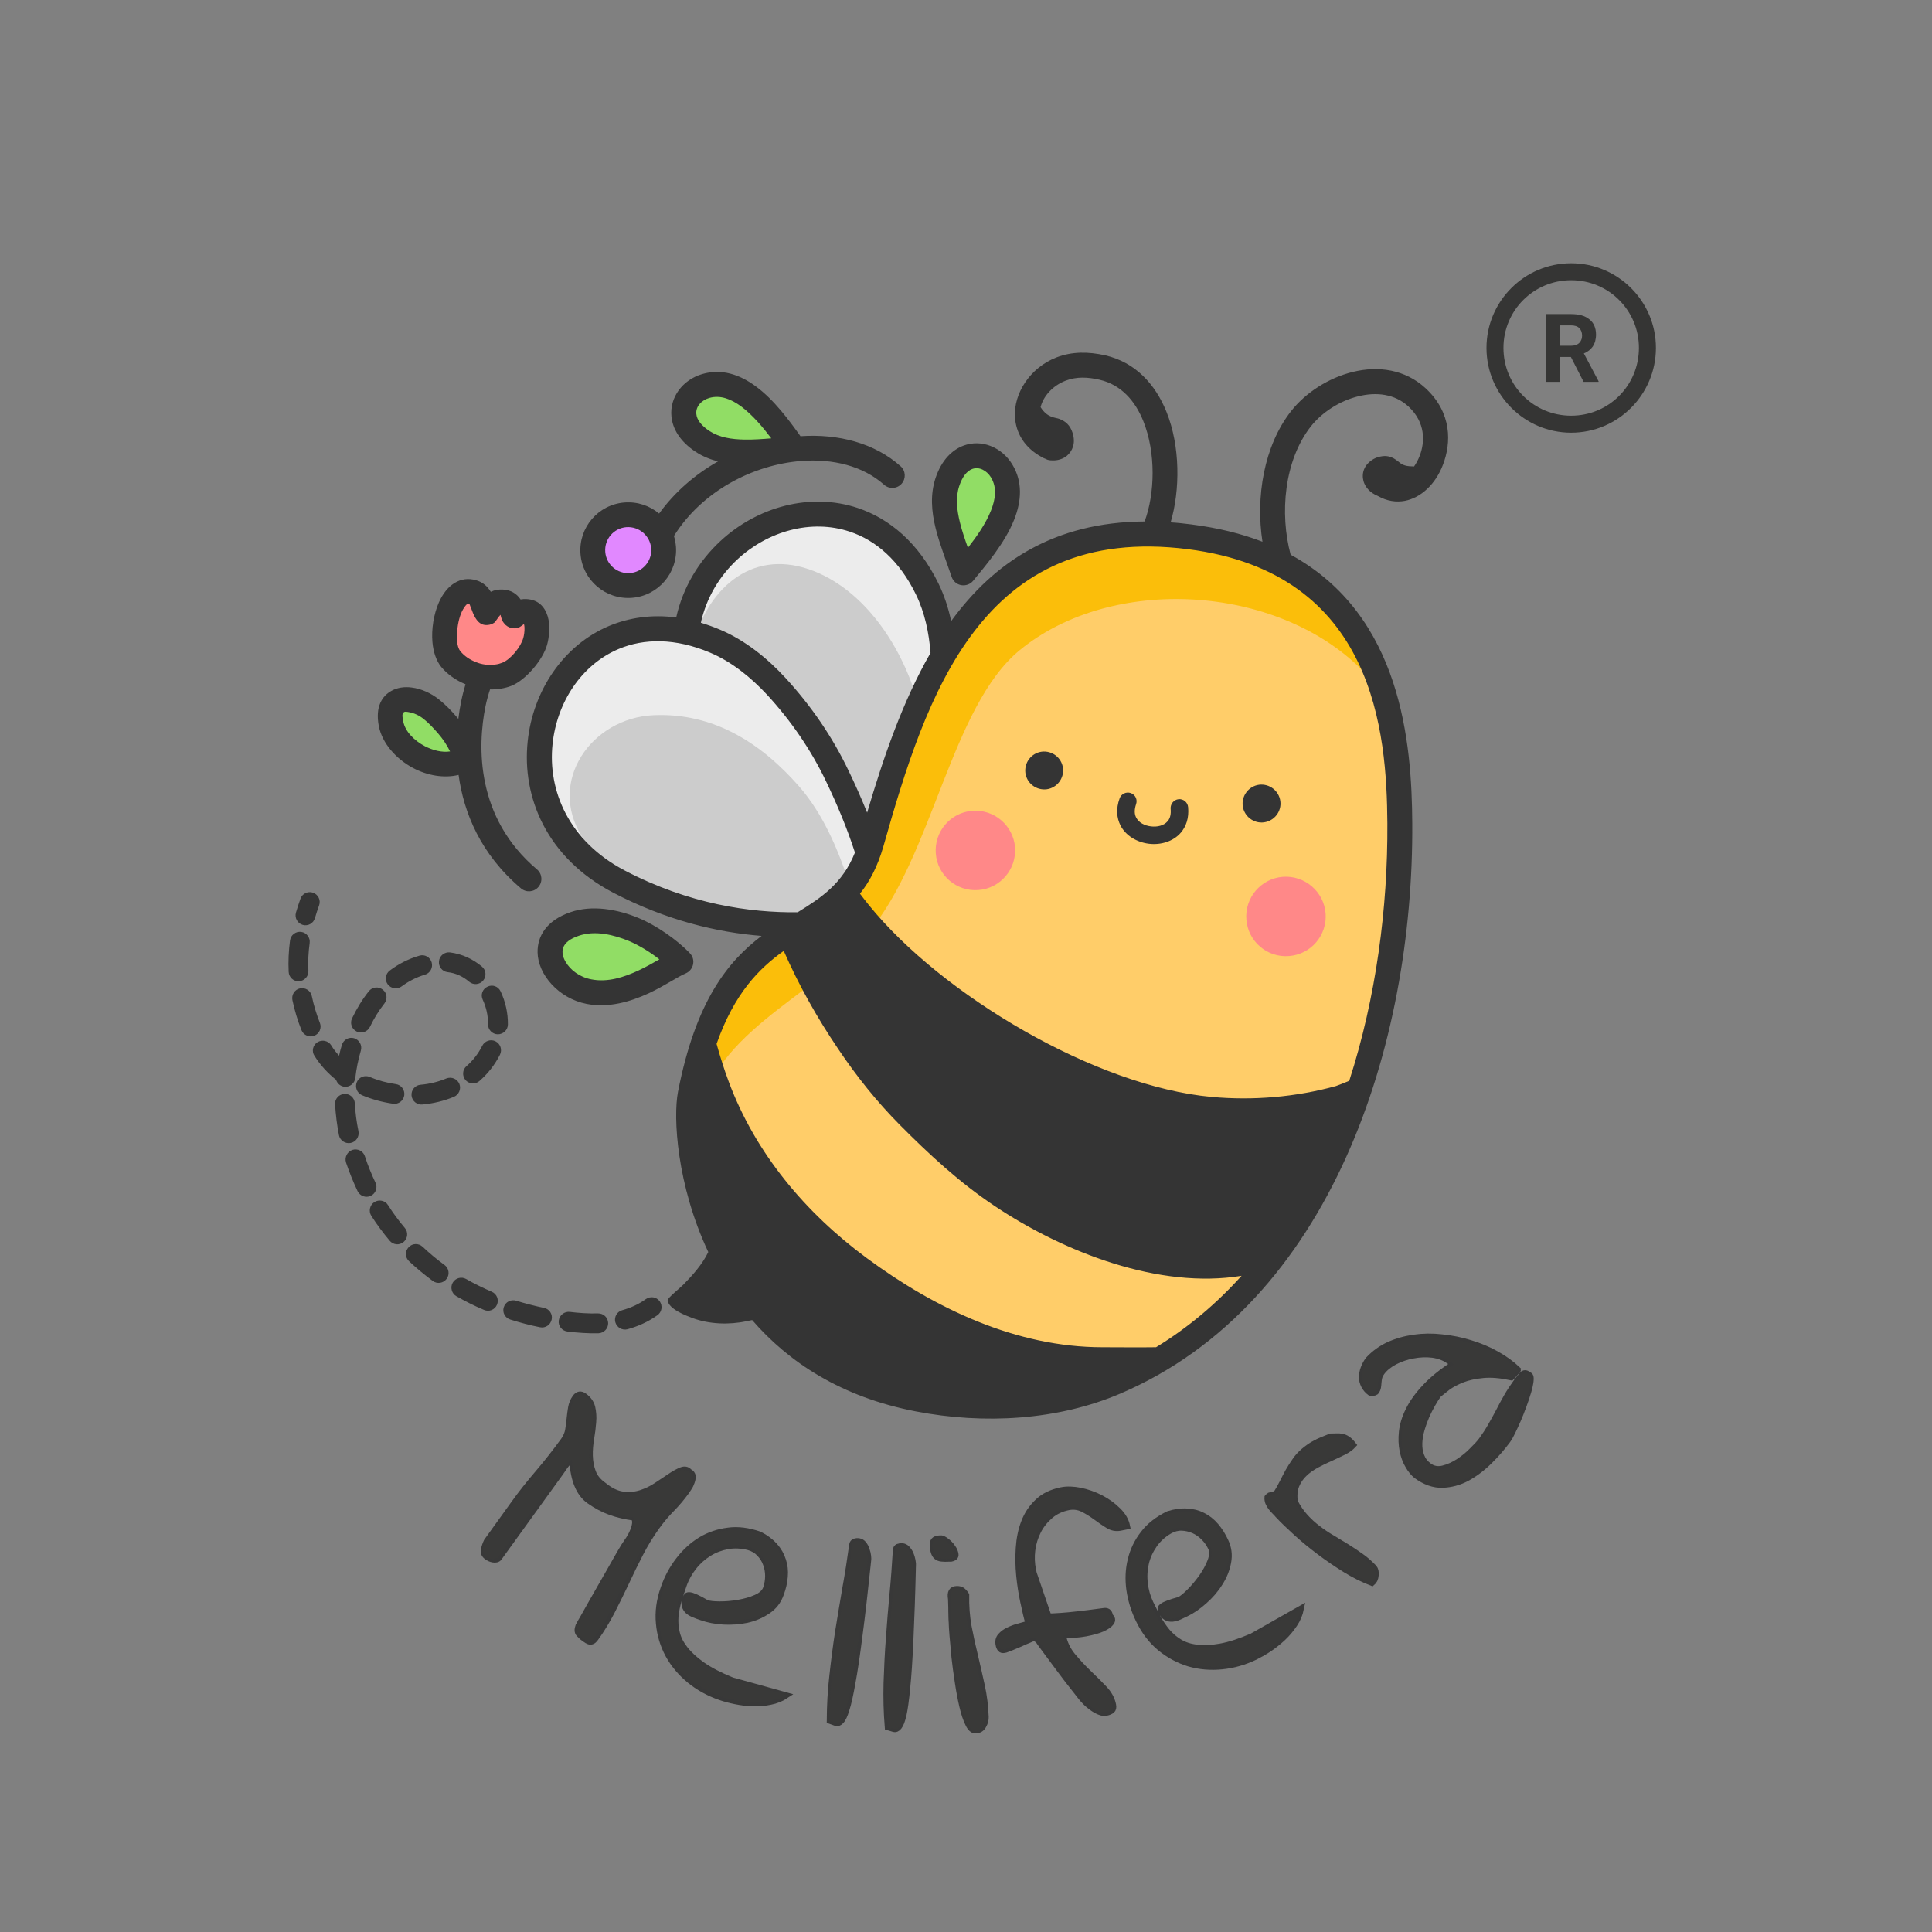 <svg version="1.0" preserveAspectRatio="xMidYMid meet" height="80" viewBox="0 0 60 60" zoomAndPan="magnify" width="80" xmlns:xlink="http://www.w3.org/1999/xlink" xmlns="http://www.w3.org/2000/svg"><rect x="0" y="0" width="60" height="60" fill="#808080" stroke="none"/><defs><filter id="e323e3e92c" height="100%" width="100%" y="0%" x="0%"><feColorMatrix color-interpolation-filters="sRGB" values="0 0 0 0 1 0 0 0 0 1 0 0 0 0 1 0 0 0 1 0"></feColorMatrix></filter><g></g><clipPath id="5ea146a8b3"><path clip-rule="nonzero" d="M 16 15 L 30 15 L 30 29 L 16 29 Z M 16 15"></path></clipPath><clipPath id="3a2297abc8"><path clip-rule="nonzero" d="M -4.582 0.391 L 54.488 -4.219 L 59.094 54.852 L 0.023 59.461 Z M -4.582 0.391"></path></clipPath><clipPath id="8d19d33567"><path clip-rule="nonzero" d="M -4.582 0.391 L 54.488 -4.219 L 59.094 54.852 L 0.023 59.461 Z M -4.582 0.391"></path></clipPath><clipPath id="67811a20fa"><path clip-rule="nonzero" d="M -4.582 0.391 L 54.488 -4.219 L 59.094 54.852 L 0.023 59.461 Z M -4.582 0.391"></path></clipPath><clipPath id="07e7726499"><path clip-rule="nonzero" d="M 17 17 L 29 17 L 29 29 L 17 29 Z M 17 17"></path></clipPath><clipPath id="fe72bce57e"><path clip-rule="nonzero" d="M -4.582 0.391 L 54.488 -4.219 L 59.094 54.852 L 0.023 59.461 Z M -4.582 0.391"></path></clipPath><clipPath id="b07b9c88dd"><path clip-rule="nonzero" d="M -4.582 0.391 L 54.488 -4.219 L 59.094 54.852 L 0.023 59.461 Z M -4.582 0.391"></path></clipPath><clipPath id="acabce2db2"><path clip-rule="nonzero" d="M -4.582 0.391 L 54.488 -4.219 L 59.094 54.852 L 0.023 59.461 Z M -4.582 0.391"></path></clipPath><clipPath id="97737e7a58"><path clip-rule="nonzero" d="M 21 16 L 44 16 L 44 44 L 21 44 Z M 21 16"></path></clipPath><clipPath id="860ccb880d"><path clip-rule="nonzero" d="M -4.582 0.391 L 54.488 -4.219 L 59.094 54.852 L 0.023 59.461 Z M -4.582 0.391"></path></clipPath><clipPath id="e2b342e7de"><path clip-rule="nonzero" d="M -4.582 0.391 L 54.488 -4.219 L 59.094 54.852 L 0.023 59.461 Z M -4.582 0.391"></path></clipPath><clipPath id="b75b0d96bd"><path clip-rule="nonzero" d="M -4.582 0.391 L 54.488 -4.219 L 59.094 54.852 L 0.023 59.461 Z M -4.582 0.391"></path></clipPath><clipPath id="4e1aac4f21"><path clip-rule="nonzero" d="M 21 18 L 44 18 L 44 44 L 21 44 Z M 21 18"></path></clipPath><clipPath id="fb9d67b6d1"><path clip-rule="nonzero" d="M -4.582 0.391 L 54.488 -4.219 L 59.094 54.852 L 0.023 59.461 Z M -4.582 0.391"></path></clipPath><clipPath id="a3176ed01c"><path clip-rule="nonzero" d="M -4.582 0.391 L 54.488 -4.219 L 59.094 54.852 L 0.023 59.461 Z M -4.582 0.391"></path></clipPath><clipPath id="89b5a21d02"><path clip-rule="nonzero" d="M -4.582 0.391 L 54.488 -4.219 L 59.094 54.852 L 0.023 59.461 Z M -4.582 0.391"></path></clipPath><clipPath id="fbbf6394df"><path clip-rule="nonzero" d="M 29 25 L 42 25 L 42 30 L 29 30 Z M 29 25"></path></clipPath><clipPath id="8a5a3c0f32"><path clip-rule="nonzero" d="M -4.582 0.391 L 54.488 -4.219 L 59.094 54.852 L 0.023 59.461 Z M -4.582 0.391"></path></clipPath><clipPath id="0f72757d59"><path clip-rule="nonzero" d="M -4.582 0.391 L 54.488 -4.219 L 59.094 54.852 L 0.023 59.461 Z M -4.582 0.391"></path></clipPath><clipPath id="94c2da2c62"><path clip-rule="nonzero" d="M -4.582 0.391 L 54.488 -4.219 L 59.094 54.852 L 0.023 59.461 Z M -4.582 0.391"></path></clipPath><clipPath id="99378b02ad"><path clip-rule="nonzero" d="M 18 15 L 21 15 L 21 19 L 18 19 Z M 18 15"></path></clipPath><clipPath id="205581063d"><path clip-rule="nonzero" d="M -4.582 0.391 L 54.488 -4.219 L 59.094 54.852 L 0.023 59.461 Z M -4.582 0.391"></path></clipPath><clipPath id="6b7b006d13"><path clip-rule="nonzero" d="M -4.582 0.391 L 54.488 -4.219 L 59.094 54.852 L 0.023 59.461 Z M -4.582 0.391"></path></clipPath><clipPath id="1d9b6ea9d2"><path clip-rule="nonzero" d="M -4.582 0.391 L 54.488 -4.219 L 59.094 54.852 L 0.023 59.461 Z M -4.582 0.391"></path></clipPath><clipPath id="4521321e47"><path clip-rule="nonzero" d="M 12 11 L 32 11 L 32 31 L 12 31 Z M 12 11"></path></clipPath><clipPath id="17c874214b"><path clip-rule="nonzero" d="M -4.582 0.391 L 54.488 -4.219 L 59.094 54.852 L 0.023 59.461 Z M -4.582 0.391"></path></clipPath><clipPath id="124ba22bf7"><path clip-rule="nonzero" d="M -4.582 0.391 L 54.488 -4.219 L 59.094 54.852 L 0.023 59.461 Z M -4.582 0.391"></path></clipPath><clipPath id="a759a05fa0"><path clip-rule="nonzero" d="M -4.582 0.391 L 54.488 -4.219 L 59.094 54.852 L 0.023 59.461 Z M -4.582 0.391"></path></clipPath><clipPath id="329b0aa3c6"><path clip-rule="nonzero" d="M 13 18 L 17 18 L 17 22 L 13 22 Z M 13 18"></path></clipPath><clipPath id="1551aaeb3e"><path clip-rule="nonzero" d="M -4.582 0.391 L 54.488 -4.219 L 59.094 54.852 L 0.023 59.461 Z M -4.582 0.391"></path></clipPath><clipPath id="2134d52465"><path clip-rule="nonzero" d="M -4.582 0.391 L 54.488 -4.219 L 59.094 54.852 L 0.023 59.461 Z M -4.582 0.391"></path></clipPath><clipPath id="911ce0ef9b"><path clip-rule="nonzero" d="M -4.582 0.391 L 54.488 -4.219 L 59.094 54.852 L 0.023 59.461 Z M -4.582 0.391"></path></clipPath><clipPath id="23ac56330b"><path clip-rule="nonzero" d="M 8 10 L 45 10 L 45 45 L 8 45 Z M 8 10"></path></clipPath><clipPath id="d525c8aa25"><path clip-rule="nonzero" d="M -4.582 0.391 L 54.488 -4.219 L 59.094 54.852 L 0.023 59.461 Z M -4.582 0.391"></path></clipPath><clipPath id="86366dcf5d"><path clip-rule="nonzero" d="M -4.582 0.391 L 54.488 -4.219 L 59.094 54.852 L 0.023 59.461 Z M -4.582 0.391"></path></clipPath><clipPath id="b2566f9f31"><path clip-rule="nonzero" d="M -4.582 0.391 L 54.488 -4.219 L 59.094 54.852 L 0.023 59.461 Z M -4.582 0.391"></path></clipPath><mask id="95d177301c"><g filter="url(#e323e3e92c)"><rect fill-opacity="0.95" height="72" y="-6" fill="#000000" width="72" x="-6"></rect></g></mask><clipPath id="7beb9f1b85"><rect height="25" y="0" width="45" x="0"></rect></clipPath><clipPath id="41ebd02c42"><path clip-rule="nonzero" d="M 46.164 8.176 L 51.414 8.176 L 51.414 13.426 L 46.164 13.426 Z M 46.164 8.176"></path></clipPath></defs><g clip-path="url(#5ea146a8b3)"><g clip-path="url(#3a2297abc8)"><g clip-path="url(#8d19d33567)"><g clip-path="url(#67811a20fa)"><path fill-rule="evenodd" fill-opacity="1" d="M 21.32 19.625 C 21.785 15.996 26.82 14.242 28.797 18.289 C 29.145 19.004 29.285 19.836 29.305 20.625 C 29.328 21.754 29.195 22.871 28.891 23.961 C 28.512 25.316 28.016 26.598 27.301 27.805 C 27.34 27.996 27.379 28.191 27.41 28.391 C 26.125 28.691 22.863 29.281 19.223 27.379 C 14.73 25.027 16.918 18.656 21.32 19.625 Z M 21.32 19.625" fill="#ececec"></path></g></g></g></g><g clip-path="url(#07e7726499)"><g clip-path="url(#fe72bce57e)"><g clip-path="url(#b07b9c88dd)"><g clip-path="url(#acabce2db2)"><path fill-rule="evenodd" fill-opacity="1" d="M 20.652 28.012 C 20.434 27.883 20.219 27.75 20.008 27.609 C 19.348 27.164 18.504 26.668 18.07 25.977 C 16.992 24.262 18.367 22.297 20.297 22.211 C 22.156 22.129 23.633 23.07 24.82 24.426 C 25.547 25.258 26.035 26.379 26.379 27.465 C 26.453 27.699 25.711 28.684 24.863 28.699 C 23.527 28.723 22.199 28.523 20.895 28.098 Z M 27.121 25.895 C 26.445 25.488 26.207 24.688 25.137 22.852 C 24.055 20.988 21.527 19.949 21.59 19.762 C 22.141 18.082 23.57 16.945 25.473 17.82 C 26.934 18.492 28.016 20.094 28.508 21.816 C 28.75 22.676 27.375 25.949 27.121 25.895 Z M 27.121 25.895" fill="#cccccc"></path></g></g></g></g><g clip-path="url(#97737e7a58)"><g clip-path="url(#860ccb880d)"><g clip-path="url(#e2b342e7de)"><g clip-path="url(#b75b0d96bd)"><path fill-rule="evenodd" fill-opacity="1" d="M 27.059 26.184 C 28.445 21.297 30.297 15.828 36.941 16.668 C 43.039 17.441 43.453 22.637 43.473 25.566 C 43.52 32.289 41.051 40.18 34.637 42.926 C 32.77 43.723 30.562 43.848 28.516 43.453 C 21.902 42.176 21.141 35.512 21.438 33.984 C 22.633 27.824 26.082 29.633 27.059 26.184 Z M 27.059 26.184" fill="#fbbe0a"></path></g></g></g></g><g clip-path="url(#4e1aac4f21)"><g clip-path="url(#fb9d67b6d1)"><g clip-path="url(#a3176ed01c)"><g clip-path="url(#89b5a21d02)"><path fill-rule="evenodd" fill-opacity="1" d="M 21.547 36.266 C 21.523 35.887 21.531 35.508 21.578 35.133 C 21.949 32.047 25.215 31.047 26.977 28.953 C 28.969 26.586 29.531 21.941 31.672 20.188 C 34.535 17.844 39.633 18.148 42.277 20.785 C 42.555 21.062 42.797 21.352 43 21.652 C 43.402 23.039 43.465 24.465 43.473 25.566 C 43.488 27.734 43.242 30.023 42.684 32.223 L 42.316 33.441 L 42.27 33.668 C 40.965 37.707 38.527 41.262 34.637 42.926 C 32.77 43.723 30.562 43.848 28.516 43.453 C 23.766 42.535 22.035 38.84 21.547 36.266 Z M 21.547 36.266" fill="#ffcd69"></path></g></g></g></g><g clip-path="url(#fbbf6394df)"><g clip-path="url(#8a5a3c0f32)"><g clip-path="url(#0f72757d59)"><g clip-path="url(#94c2da2c62)"><path fill-rule="evenodd" fill-opacity="1" d="M 39.84 27.23 C 40.52 27.18 41.113 27.688 41.168 28.367 C 41.219 29.047 40.711 29.641 40.031 29.691 C 39.355 29.746 38.758 29.238 38.707 28.559 C 38.652 27.879 39.16 27.285 39.84 27.23 Z M 30.195 25.18 C 30.875 25.129 31.469 25.637 31.523 26.316 C 31.574 26.992 31.066 27.59 30.387 27.641 C 29.711 27.695 29.113 27.188 29.062 26.508 C 29.008 25.828 29.516 25.234 30.195 25.18 Z M 30.195 25.18" fill="#ff8888"></path></g></g></g></g><g clip-path="url(#99378b02ad)"><g clip-path="url(#205581063d)"><g clip-path="url(#6b7b006d13)"><g clip-path="url(#1d9b6ea9d2)"><path fill-rule="nonzero" fill-opacity="1" d="M 20.605 17 C 20.617 17.145 20.602 17.289 20.555 17.426 C 20.512 17.566 20.441 17.691 20.344 17.801 C 20.25 17.91 20.137 18 20.008 18.066 C 19.879 18.133 19.738 18.172 19.594 18.184 C 19.449 18.195 19.309 18.176 19.168 18.133 C 19.031 18.086 18.906 18.016 18.793 17.922 C 18.684 17.828 18.594 17.715 18.527 17.586 C 18.461 17.453 18.422 17.316 18.41 17.172 C 18.402 17.023 18.418 16.883 18.461 16.746 C 18.508 16.605 18.578 16.48 18.672 16.371 C 18.77 16.258 18.879 16.172 19.012 16.105 C 19.141 16.039 19.277 16 19.422 15.988 C 19.57 15.977 19.711 15.992 19.852 16.039 C 19.988 16.086 20.113 16.152 20.223 16.25 C 20.336 16.344 20.422 16.457 20.488 16.586 C 20.555 16.715 20.594 16.855 20.605 17 Z M 20.605 17" fill="#e188ff"></path></g></g></g></g><g clip-path="url(#4521321e47)"><g clip-path="url(#17c874214b)"><g clip-path="url(#124ba22bf7)"><g clip-path="url(#a759a05fa0)"><path fill-rule="evenodd" fill-opacity="1" d="M 21.145 29.871 C 20.777 29.484 20.172 29.07 19.688 28.867 C 19.125 28.637 18.434 28.492 17.844 28.695 C 16.469 29.168 17.16 30.578 18.289 30.797 C 19.473 31.027 20.664 30.07 21.145 29.871 Z M 14.434 23.441 C 14.316 23.098 14.129 22.793 13.891 22.52 C 13.738 22.344 13.574 22.168 13.391 22.02 C 12.855 21.598 11.957 21.535 12.145 22.48 C 12.312 23.324 13.555 24.012 14.367 23.613 Z M 29.922 17.789 C 29.574 16.781 29.141 15.824 29.418 14.977 C 29.773 13.895 30.723 13.992 31.109 14.629 C 31.746 15.688 30.512 17.074 29.922 17.789 Z M 24.668 13.945 C 23.605 14.023 22.566 14.195 21.82 13.711 C 20.867 13.09 21.203 12.195 21.918 11.988 C 23.105 11.641 24.125 13.191 24.668 13.945 Z M 24.668 13.945" fill="#91dd65"></path></g></g></g></g><g clip-path="url(#329b0aa3c6)"><g clip-path="url(#1551aaeb3e)"><g clip-path="url(#2134d52465)"><g clip-path="url(#911ce0ef9b)"><path fill-rule="evenodd" fill-opacity="1" d="M 14.676 18.387 C 13.91 18.16 13.562 19.926 14 20.465 C 14.387 20.941 15.168 21.172 15.742 20.938 C 16.102 20.793 16.516 20.289 16.617 19.926 C 16.695 19.656 16.766 19.008 16.328 18.988 C 16.238 18.984 16.145 19.012 16.066 19.055 C 16.047 19.066 15.988 19.129 15.973 19.129 C 15.934 19.125 15.91 18.961 15.898 18.93 C 15.848 18.797 15.75 18.703 15.602 18.695 C 15.461 18.688 15.336 18.742 15.242 18.848 C 15.211 18.883 15.184 18.922 15.156 18.961 C 15.145 18.98 15.129 19.039 15.117 19.02 C 14.977 18.828 14.977 18.477 14.676 18.387 Z M 14.676 18.387" fill="#ff8888"></path></g></g></g></g><g clip-path="url(#23ac56330b)"><g clip-path="url(#d525c8aa25)"><g clip-path="url(#86366dcf5d)"><g clip-path="url(#b2566f9f31)"><path fill-rule="evenodd" fill-opacity="1" d="M 29.539 19.289 C 30.867 17.465 32.734 16.211 35.547 16.195 C 35.867 15.332 35.902 14.062 35.508 13.082 C 35.258 12.457 34.824 11.949 34.145 11.793 C 33.789 11.711 33.434 11.691 33.09 11.824 C 32.695 11.977 32.402 12.301 32.316 12.645 C 32.535 12.988 32.766 12.957 32.906 13.012 C 33.09 13.086 33.23 13.195 33.312 13.449 C 33.414 13.781 33.297 14.012 33.137 14.152 C 33.012 14.258 32.836 14.309 32.664 14.297 C 32.605 14.297 32.547 14.289 32.492 14.262 C 32.484 14.258 32.477 14.254 32.469 14.25 C 32.434 14.238 32.398 14.223 32.367 14.203 C 31.801 13.902 31.551 13.434 31.52 12.953 C 31.477 12.223 31.984 11.422 32.805 11.102 C 33.301 10.91 33.809 10.922 34.32 11.035 C 35.258 11.25 35.879 11.93 36.227 12.793 C 36.656 13.859 36.652 15.219 36.355 16.223 C 36.562 16.234 36.773 16.258 36.988 16.285 C 37.824 16.391 38.559 16.574 39.207 16.824 C 38.992 15.441 39.25 13.844 40.098 12.766 C 40.543 12.199 41.258 11.734 42.012 11.551 C 42.805 11.355 43.637 11.473 44.27 12.055 C 45.102 12.824 45.07 13.762 44.812 14.434 C 44.582 15.039 44.125 15.461 43.625 15.555 C 43.363 15.602 43.078 15.566 42.797 15.406 C 42.527 15.297 42.391 15.109 42.344 14.941 C 42.281 14.699 42.355 14.43 42.66 14.254 C 42.742 14.207 42.84 14.18 42.934 14.168 C 43.074 14.152 43.18 14.18 43.281 14.234 C 43.332 14.262 43.379 14.297 43.434 14.34 C 43.504 14.398 43.594 14.484 43.867 14.484 C 43.883 14.484 43.898 14.484 43.914 14.488 C 43.984 14.391 44.043 14.277 44.09 14.156 C 44.254 13.727 44.277 13.121 43.742 12.625 C 43.309 12.227 42.738 12.172 42.195 12.305 C 41.609 12.445 41.055 12.805 40.707 13.246 C 39.879 14.305 39.738 15.949 40.082 17.227 C 43.535 19.109 43.844 23.094 43.859 25.562 C 43.906 32.434 41.348 40.477 34.789 43.281 C 32.852 44.109 30.562 44.242 28.441 43.832 C 26.121 43.387 24.488 42.301 23.359 40.996 C 23.293 41.012 23.23 41.02 23.184 41.031 C 22.645 41.148 22.023 41.125 21.508 40.934 C 21.297 40.855 20.758 40.652 20.734 40.379 C 20.727 40.316 21.105 40.012 21.227 39.891 C 21.5 39.613 21.816 39.262 21.996 38.883 C 21.016 36.797 20.902 34.699 21.055 33.91 C 21.605 31.082 22.609 29.855 23.652 29.066 C 22.285 28.957 20.703 28.59 19.043 27.723 C 16.965 26.633 16.207 24.746 16.387 23.027 C 16.547 21.465 17.492 20.035 18.918 19.438 C 19.531 19.184 20.23 19.074 21 19.176 C 21.211 18.227 21.711 17.418 22.371 16.805 C 23.523 15.734 25.172 15.285 26.641 15.777 C 27.617 16.105 28.523 16.848 29.145 18.121 C 29.324 18.488 29.453 18.883 29.539 19.289 Z M 24.34 29.531 C 23.57 30.078 22.805 30.852 22.254 32.418 C 22.363 32.809 22.484 33.199 22.629 33.586 C 23.457 35.816 25.02 37.672 26.922 39.074 C 29.039 40.637 31.559 41.84 34.238 41.84 C 34.793 41.84 35.348 41.848 35.902 41.84 C 36.902 41.23 37.785 40.48 38.559 39.621 C 36.008 40.043 33.051 38.895 30.895 37.457 C 29.801 36.727 28.863 35.859 27.941 34.93 C 27.227 34.211 26.602 33.426 26.035 32.582 C 25.371 31.602 24.809 30.598 24.34 29.531 Z M 18.57 40.789 C 18.281 40.797 17.984 40.777 17.695 40.742 C 17.527 40.723 17.375 40.844 17.352 41.012 C 17.332 41.18 17.453 41.332 17.625 41.352 C 17.945 41.391 18.27 41.414 18.586 41.406 C 18.758 41.398 18.891 41.258 18.887 41.09 C 18.883 40.918 18.742 40.785 18.57 40.789 Z M 20.059 40.344 C 19.832 40.508 19.582 40.617 19.328 40.688 C 19.164 40.73 19.066 40.898 19.109 41.062 C 19.156 41.227 19.324 41.324 19.488 41.281 C 19.812 41.191 20.125 41.055 20.418 40.844 C 20.555 40.746 20.586 40.555 20.488 40.414 C 20.391 40.277 20.199 40.246 20.059 40.344 Z M 16.891 40.617 C 16.594 40.555 16.309 40.48 16.031 40.395 C 15.867 40.344 15.695 40.434 15.645 40.598 C 15.594 40.758 15.684 40.93 15.848 40.98 C 16.145 41.074 16.453 41.156 16.77 41.219 C 16.938 41.254 17.098 41.145 17.133 40.977 C 17.168 40.812 17.059 40.648 16.891 40.617 Z M 15.273 40.117 C 14.996 39.996 14.73 39.867 14.48 39.723 C 14.332 39.637 14.145 39.688 14.059 39.836 C 13.977 39.98 14.027 40.172 14.172 40.254 C 14.445 40.41 14.73 40.555 15.031 40.68 C 15.188 40.75 15.367 40.676 15.434 40.52 C 15.5 40.363 15.43 40.184 15.273 40.117 Z M 13.805 39.285 C 13.562 39.109 13.336 38.918 13.125 38.719 C 13 38.602 12.805 38.609 12.691 38.734 C 12.574 38.855 12.578 39.051 12.703 39.168 C 12.934 39.383 13.18 39.59 13.441 39.781 C 13.578 39.883 13.77 39.852 13.871 39.715 C 13.973 39.578 13.941 39.383 13.805 39.285 Z M 12.574 38.137 C 12.383 37.91 12.207 37.672 12.051 37.426 C 11.961 37.281 11.77 37.242 11.625 37.332 C 11.484 37.426 11.441 37.613 11.531 37.758 C 11.703 38.027 11.895 38.285 12.102 38.531 C 12.211 38.664 12.406 38.68 12.535 38.57 C 12.664 38.461 12.684 38.266 12.574 38.137 Z M 11.66 36.727 C 11.535 36.461 11.422 36.188 11.332 35.91 C 11.281 35.746 11.105 35.66 10.945 35.711 C 10.785 35.766 10.695 35.938 10.746 36.102 C 10.848 36.406 10.969 36.703 11.105 36.992 C 11.18 37.145 11.363 37.211 11.516 37.137 C 11.672 37.062 11.734 36.879 11.66 36.727 Z M 41.902 33.566 C 42.738 30.977 43.102 28.18 43.086 25.57 C 43.066 22.773 42.711 17.793 36.891 17.055 C 30.488 16.242 28.766 21.582 27.434 26.289 C 27.254 26.91 27.008 27.379 26.707 27.754 C 26.797 27.875 26.891 27.992 26.984 28.109 C 29.246 30.902 34.031 33.742 37.633 34.066 C 38.914 34.184 40.25 34.07 41.492 33.727 C 41.535 33.715 41.699 33.648 41.902 33.566 Z M 11.133 35.133 C 11.074 34.848 11.035 34.555 11.02 34.262 C 11.008 34.09 10.863 33.961 10.691 33.973 C 10.523 33.984 10.395 34.129 10.406 34.297 C 10.426 34.621 10.465 34.938 10.527 35.254 C 10.559 35.418 10.723 35.527 10.887 35.496 C 11.055 35.465 11.164 35.301 11.133 35.133 Z M 13.863 33.492 C 13.609 33.598 13.336 33.664 13.059 33.688 C 12.887 33.703 12.766 33.855 12.781 34.023 C 12.797 34.191 12.945 34.316 13.117 34.301 C 13.457 34.27 13.789 34.191 14.098 34.062 C 14.254 33.996 14.328 33.816 14.266 33.66 C 14.199 33.504 14.02 33.43 13.863 33.492 Z M 12.293 33.668 C 12.016 33.629 11.742 33.555 11.484 33.445 C 11.328 33.379 11.148 33.449 11.082 33.605 C 11.016 33.762 11.086 33.945 11.242 34.012 C 11.551 34.141 11.875 34.23 12.207 34.277 C 12.375 34.301 12.531 34.184 12.555 34.016 C 12.578 33.848 12.461 33.691 12.293 33.668 Z M 14.977 32.477 C 14.852 32.727 14.684 32.938 14.488 33.109 C 14.359 33.219 14.348 33.414 14.457 33.543 C 14.57 33.668 14.766 33.684 14.891 33.57 C 15.145 33.348 15.363 33.078 15.527 32.754 C 15.602 32.602 15.543 32.418 15.391 32.34 C 15.242 32.262 15.055 32.324 14.977 32.477 Z M 10.531 32.785 C 10.555 32.672 10.582 32.562 10.617 32.453 C 10.664 32.289 10.836 32.195 10.996 32.242 C 11.16 32.293 11.254 32.461 11.207 32.625 C 11.125 32.91 11.066 33.195 11.035 33.477 C 11.016 33.645 10.863 33.766 10.695 33.75 C 10.57 33.734 10.473 33.648 10.438 33.535 C 10.172 33.324 9.945 33.074 9.766 32.789 C 9.672 32.648 9.715 32.457 9.859 32.367 C 10.004 32.277 10.195 32.32 10.285 32.461 C 10.355 32.578 10.438 32.684 10.531 32.785 Z M 14.992 31.047 C 15.102 31.285 15.16 31.547 15.156 31.805 C 15.152 31.977 15.289 32.117 15.457 32.121 C 15.629 32.121 15.77 31.988 15.773 31.816 C 15.777 31.465 15.699 31.109 15.547 30.789 C 15.477 30.633 15.293 30.566 15.141 30.641 C 14.984 30.711 14.918 30.895 14.992 31.047 Z M 11.488 31.891 C 11.613 31.633 11.762 31.387 11.938 31.164 C 12.043 31.031 12.02 30.836 11.887 30.734 C 11.754 30.629 11.559 30.648 11.453 30.785 C 11.25 31.039 11.078 31.324 10.934 31.625 C 10.859 31.777 10.926 31.961 11.078 32.035 C 11.23 32.109 11.414 32.043 11.488 31.891 Z M 9.934 31.766 C 9.828 31.496 9.742 31.215 9.684 30.934 C 9.648 30.766 9.484 30.66 9.316 30.695 C 9.152 30.73 9.047 30.895 9.082 31.062 C 9.148 31.375 9.242 31.691 9.363 31.992 C 9.426 32.148 9.605 32.227 9.762 32.164 C 9.922 32.102 9.996 31.922 9.934 31.766 Z M 21.293 30.23 C 21.41 30.18 21.496 30.078 21.523 29.953 C 21.551 29.828 21.516 29.699 21.426 29.605 C 21.027 29.184 20.367 28.73 19.836 28.512 C 19.191 28.242 18.395 28.094 17.719 28.328 C 16.953 28.59 16.684 29.094 16.695 29.582 C 16.707 30.262 17.348 31.008 18.215 31.176 C 18.891 31.309 19.57 31.113 20.145 30.848 C 20.645 30.613 21.055 30.328 21.293 30.23 Z M 20.477 29.793 C 20.184 29.562 19.836 29.352 19.539 29.227 C 19.059 29.027 18.473 28.887 17.973 29.062 C 17.707 29.152 17.543 29.277 17.488 29.438 C 17.445 29.574 17.48 29.723 17.559 29.859 C 17.707 30.125 18.008 30.348 18.363 30.414 C 18.875 30.516 19.383 30.344 19.816 30.145 C 20.062 30.031 20.285 29.902 20.477 29.793 Z M 13.902 30.191 C 14.156 30.219 14.383 30.328 14.57 30.488 C 14.699 30.598 14.895 30.582 15.004 30.453 C 15.113 30.324 15.098 30.129 14.969 30.02 C 14.688 29.785 14.352 29.625 13.973 29.578 C 13.805 29.559 13.652 29.68 13.633 29.848 C 13.613 30.02 13.734 30.172 13.902 30.191 Z M 12.473 30.633 C 12.691 30.473 12.93 30.348 13.195 30.27 C 13.359 30.223 13.453 30.051 13.406 29.887 C 13.355 29.723 13.188 29.629 13.023 29.68 C 12.688 29.777 12.379 29.934 12.105 30.141 C 11.969 30.242 11.941 30.434 12.043 30.57 C 12.145 30.707 12.34 30.734 12.473 30.633 Z M 9.578 30.152 C 9.562 29.867 9.578 29.574 9.617 29.289 C 9.641 29.121 9.523 28.965 9.355 28.941 C 9.188 28.918 9.031 29.035 9.008 29.203 C 8.965 29.527 8.949 29.855 8.965 30.18 C 8.973 30.352 9.113 30.48 9.285 30.473 C 9.453 30.465 9.586 30.32 9.578 30.152 Z M 26.551 26.477 C 26.309 25.727 26.004 24.996 25.656 24.27 C 25.188 23.289 24.57 22.391 23.832 21.586 C 23.332 21.047 22.727 20.551 22.047 20.266 C 20.969 19.812 20.004 19.824 19.219 20.152 C 18.047 20.645 17.293 21.824 17.16 23.109 C 17.008 24.551 17.66 26.121 19.402 27.035 C 21.406 28.082 23.293 28.348 24.773 28.332 L 24.797 28.316 C 25.508 27.875 26.164 27.445 26.551 26.477 Z M 9.781 28.512 C 9.82 28.379 9.863 28.246 9.91 28.117 C 9.969 27.957 9.883 27.781 9.723 27.723 C 9.566 27.668 9.387 27.75 9.332 27.91 C 9.281 28.051 9.234 28.195 9.191 28.344 C 9.145 28.504 9.238 28.676 9.402 28.723 C 9.566 28.77 9.734 28.676 9.781 28.512 Z M 34.77 24.797 C 34.652 25.125 34.684 25.406 34.793 25.625 C 34.953 25.949 35.301 26.156 35.676 26.203 C 36.047 26.25 36.438 26.133 36.672 25.859 C 36.832 25.672 36.93 25.41 36.898 25.066 C 36.883 24.914 36.75 24.805 36.602 24.82 C 36.453 24.836 36.344 24.969 36.355 25.117 C 36.371 25.285 36.34 25.414 36.262 25.504 C 36.141 25.645 35.934 25.688 35.742 25.664 C 35.551 25.641 35.363 25.551 35.281 25.383 C 35.227 25.277 35.227 25.141 35.281 24.977 C 35.332 24.836 35.262 24.68 35.117 24.629 C 34.977 24.582 34.82 24.652 34.77 24.797 Z M 14.457 21.25 C 14.16 21.129 13.891 20.941 13.699 20.707 C 13.555 20.527 13.457 20.258 13.43 19.941 C 13.395 19.543 13.469 19.074 13.629 18.711 C 13.867 18.168 14.297 17.875 14.785 18.02 C 15.004 18.082 15.141 18.215 15.242 18.379 C 15.355 18.324 15.484 18.301 15.621 18.309 C 15.867 18.324 16.047 18.434 16.168 18.617 C 16.227 18.605 16.285 18.602 16.344 18.605 C 16.711 18.621 16.914 18.836 17.008 19.137 C 17.098 19.422 17.051 19.816 16.988 20.031 C 16.859 20.488 16.336 21.113 15.887 21.297 C 15.68 21.379 15.449 21.414 15.219 21.41 C 15.168 21.562 15.117 21.742 15.078 21.93 C 14.824 23.184 14.777 25.398 16.676 27 C 16.84 27.137 16.859 27.383 16.723 27.543 C 16.586 27.707 16.344 27.727 16.18 27.59 C 14.926 26.531 14.402 25.242 14.242 24.066 C 13.789 24.176 13.277 24.086 12.836 23.855 C 12.297 23.57 11.871 23.082 11.766 22.555 C 11.645 21.938 11.875 21.605 12.168 21.449 C 12.34 21.355 12.559 21.32 12.789 21.352 C 13.074 21.387 13.383 21.523 13.629 21.719 C 13.832 21.879 14.016 22.07 14.184 22.266 C 14.199 22.285 14.219 22.305 14.234 22.328 C 14.258 22.129 14.289 21.945 14.324 21.773 C 14.363 21.582 14.41 21.406 14.457 21.25 Z M 39.102 24.371 C 38.781 24.414 38.555 24.711 38.594 25.031 C 38.637 25.352 38.934 25.582 39.254 25.539 C 39.574 25.496 39.805 25.203 39.762 24.879 C 39.719 24.559 39.426 24.332 39.102 24.371 Z M 28.898 20.277 C 28.852 19.656 28.719 19.02 28.445 18.461 C 27.934 17.41 27.203 16.781 26.395 16.512 C 25.191 16.109 23.844 16.496 22.898 17.375 C 22.352 17.883 21.938 18.555 21.766 19.34 C 21.957 19.398 22.148 19.465 22.344 19.547 C 23.129 19.875 23.832 20.441 24.402 21.062 C 25.191 21.922 25.852 22.883 26.355 23.938 C 26.562 24.367 26.754 24.801 26.93 25.238 C 27.438 23.512 28.039 21.77 28.898 20.277 Z M 32.352 23.344 C 32.031 23.387 31.805 23.68 31.844 24.004 C 31.887 24.324 32.18 24.551 32.504 24.512 C 32.824 24.469 33.051 24.176 33.012 23.852 C 32.969 23.531 32.676 23.305 32.352 23.344 Z M 13.977 23.336 C 13.879 23.133 13.75 22.945 13.602 22.773 C 13.461 22.613 13.316 22.453 13.152 22.324 C 13.02 22.219 12.855 22.141 12.703 22.117 C 12.633 22.105 12.562 22.086 12.527 22.133 C 12.48 22.188 12.5 22.277 12.523 22.406 C 12.586 22.723 12.867 23 13.191 23.172 C 13.441 23.301 13.723 23.375 13.977 23.336 Z M 15.383 20.637 C 15.457 20.629 15.527 20.609 15.598 20.582 C 15.867 20.473 16.172 20.09 16.25 19.816 C 16.273 19.738 16.293 19.613 16.289 19.492 C 16.289 19.461 16.281 19.414 16.273 19.383 L 16.27 19.383 C 16.223 19.418 16.141 19.477 16.113 19.488 C 16.051 19.512 15.996 19.516 15.953 19.512 C 15.867 19.508 15.781 19.48 15.703 19.41 C 15.668 19.375 15.625 19.328 15.594 19.262 C 15.578 19.223 15.555 19.145 15.543 19.094 C 15.539 19.098 15.535 19.102 15.531 19.105 C 15.512 19.129 15.492 19.152 15.477 19.176 C 15.484 19.164 15.504 19.129 15.504 19.129 C 15.504 19.129 15.391 19.305 15.352 19.336 C 15.301 19.371 15.25 19.391 15.199 19.402 C 15.078 19.426 14.93 19.418 14.805 19.25 C 14.742 19.164 14.695 19.062 14.656 18.953 C 14.637 18.91 14.621 18.863 14.602 18.816 C 14.59 18.797 14.594 18.766 14.566 18.758 C 14.5 18.738 14.465 18.801 14.422 18.859 C 14.309 19.016 14.242 19.25 14.211 19.484 C 14.172 19.773 14.176 20.07 14.297 20.223 C 14.414 20.367 14.578 20.48 14.762 20.555 C 14.855 20.594 15.078 20.68 15.383 20.637 Z M 29.555 17.918 C 29.602 18.051 29.715 18.148 29.852 18.172 C 29.992 18.195 30.133 18.145 30.223 18.035 C 30.594 17.582 31.207 16.871 31.496 16.137 C 31.727 15.555 31.762 14.961 31.441 14.43 C 31.109 13.879 30.477 13.633 29.922 13.84 C 29.578 13.969 29.242 14.277 29.051 14.855 C 28.891 15.348 28.922 15.867 29.059 16.414 C 29.18 16.898 29.379 17.398 29.555 17.918 Z M 22.301 14.328 C 22.055 14.27 21.82 14.172 21.609 14.035 C 21.102 13.703 20.887 13.301 20.852 12.934 C 20.793 12.344 21.195 11.797 21.809 11.617 C 22.406 11.441 22.973 11.629 23.473 12 C 24.039 12.414 24.52 13.07 24.859 13.547 C 26.043 13.465 27.172 13.766 27.969 14.48 C 28.129 14.621 28.141 14.863 28 15.023 C 27.859 15.184 27.613 15.195 27.457 15.055 C 26.801 14.469 25.863 14.242 24.887 14.316 C 23.395 14.43 21.805 15.246 20.93 16.645 C 20.961 16.75 20.98 16.855 20.992 16.969 C 21.055 17.789 20.441 18.504 19.625 18.566 C 18.809 18.629 18.09 18.02 18.027 17.199 C 17.965 16.383 18.578 15.668 19.395 15.605 C 19.801 15.574 20.18 15.707 20.469 15.949 C 20.957 15.273 21.594 14.73 22.301 14.328 Z M 30.059 17.012 C 30.328 16.668 30.613 16.266 30.777 15.852 C 30.914 15.504 30.969 15.148 30.777 14.828 C 30.645 14.613 30.41 14.484 30.191 14.566 C 30.02 14.633 29.883 14.812 29.789 15.098 C 29.672 15.453 29.715 15.832 29.812 16.227 C 29.875 16.484 29.965 16.746 30.059 17.012 Z M 19.453 16.371 C 19.848 16.344 20.191 16.637 20.223 17.031 C 20.254 17.422 19.957 17.766 19.566 17.797 C 19.172 17.828 18.828 17.535 18.797 17.141 C 18.766 16.746 19.059 16.402 19.453 16.371 Z M 23.953 13.613 C 23.691 13.266 23.371 12.887 23.016 12.621 C 22.715 12.402 22.383 12.258 22.027 12.359 C 21.785 12.43 21.602 12.625 21.625 12.855 C 21.641 13.039 21.781 13.219 22.035 13.387 C 22.348 13.59 22.723 13.645 23.133 13.652 C 23.395 13.656 23.672 13.637 23.953 13.613 Z M 23.953 13.613" fill="#343434"></path></g></g></g></g><g mask="url(#95d177301c)"><g transform="matrix(1, 0, 0, 1, 9, 35)"><g clip-path="url(#7beb9f1b85)"><path stroke-miterlimit="4" stroke-opacity="1" stroke-width="1.382" stroke="#343434" d="M 32.49 48.585 C 32.423 48.099 32.319 47.318 32.238 46.272 C 32.116 45.219 31.989 44.062 31.848 42.738 C 31.708 41.413 31.556 40.025 31.411 38.597 C 31.272 37.128 31.121 35.74 30.98 34.415 C 30.833 33.131 30.713 31.934 30.608 30.905 C 30.486 29.852 30.423 29.077 30.379 28.574 C 30.328 28.111 30.28 27.504 30.274 26.76 C 30.286 26.038 30.223 25.263 30.12 24.482 C 29.993 23.718 29.837 23.011 29.547 22.366 C 29.28 21.703 28.877 21.247 28.345 20.955 C 26.603 21.898 24.901 22.599 23.19 23.092 C 21.478 23.584 19.645 23.81 17.698 23.831 C 14.869 23.816 12.044 22.085 9.229 18.6 C 9.004 18.585 8.858 18.727 8.789 19.026 C 8.745 19.308 8.67 19.648 8.629 20.034 C 8.606 20.444 8.582 20.853 8.615 21.293 C 8.632 21.709 8.638 22.061 8.633 22.35 L 8.567 46.438 C 8.586 46.709 8.484 46.962 8.308 47.161 C 8.132 47.36 7.921 47.513 7.677 47.619 C 7.473 47.731 7.212 47.814 6.934 47.873 C 6.656 47.932 6.425 47.957 6.2 47.942 C 5.455 47.948 4.946 47.639 4.672 47.017 C 4.382 46.372 4.213 45.746 4.091 45.086 L 4.097 34.773 C 4.083 31.609 4.247 28.494 4.509 25.414 C 4.771 22.335 4.895 19.213 4.921 16.055 C 4.914 15.062 4.719 14.205 4.344 13.442 C 3.953 12.657 3.554 11.911 3.116 11.16 C 2.694 10.431 2.296 9.686 1.921 8.924 C 1.546 8.161 1.345 7.344 1.342 6.455 C 1.351 5.485 1.844 4.985 2.814 4.994 C 3.992 4.995 4.991 5.34 5.812 6.028 C 6.609 6.734 7.34 7.594 7.959 8.643 C 8.584 9.652 9.19 10.781 9.8 12.015 C 10.393 13.225 11.063 14.344 11.849 15.379 C 12.619 16.39 13.511 17.276 14.54 17.956 C 15.562 18.676 16.85 19.026 18.403 19.004 C 20.347 19.127 21.963 18.846 23.209 18.155 C 24.456 17.465 25.503 16.598 26.317 15.507 C 27.107 14.434 27.773 13.238 28.243 11.969 C 28.737 10.684 29.171 9.513 29.569 8.439 C 29.966 7.366 30.396 6.483 30.811 5.826 C 31.248 5.151 31.807 4.889 32.486 5.038 C 33.036 4.96 33.449 5.088 33.71 5.398 C 33.988 5.731 34.189 6.156 34.32 6.631 C 34.468 7.13 34.559 7.599 34.563 8.096 C 34.59 8.576 34.596 8.928 34.604 9.136 C 34.587 10.931 34.456 12.667 34.194 14.32 C 33.931 15.973 33.793 17.75 33.787 19.609 C 33.789 22.068 33.965 24.473 34.326 26.887 C 34.686 29.3 35.087 31.72 35.552 34.129 C 35.993 36.555 36.4 38.935 36.761 41.348 C 37.121 43.762 37.314 46.19 37.306 48.586 C 37.282 48.995 37.254 49.301 37.135 49.53 C 37.022 49.719 36.893 49.884 36.712 49.98 C 36.515 50.051 36.317 50.123 36.046 50.142 C 35.797 50.144 35.526 50.163 35.237 50.158 C 34.636 50.166 34.089 50.1 33.571 49.976 C 33.077 49.836 32.714 49.386 32.49 48.585 Z M 32.49 48.585" stroke-linejoin="miter" fill="none" transform="matrix(0.11, 0.079, -0.079, 0.11, 9.229, 7.585)" stroke-linecap="butt"></path><path stroke-miterlimit="4" stroke-opacity="1" stroke-width="1.382" stroke="#343434" d="M 1.349 30.717 C 1.343 28.243 1.702 25.856 2.465 23.572 C 3.2 21.298 4.278 19.302 5.687 17.557 C 7.105 15.839 8.858 14.464 10.916 13.441 C 12.937 12.399 15.304 11.91 17.988 11.892 C 19.561 12.107 20.936 12.545 22.105 13.177 C 23.282 13.836 24.243 14.663 24.987 15.657 C 25.758 16.641 26.303 17.766 26.632 19.058 C 26.978 20.313 27.124 21.698 27.098 23.114 C 27.095 24.857 26.596 26.407 25.547 27.782 C 24.534 29.174 23.254 30.324 21.724 31.285 C 20.185 32.219 18.533 32.918 16.76 33.444 C 14.978 33.944 13.32 34.186 11.759 34.18 C 11.184 34.197 10.599 34.187 10.005 34.149 C 9.421 34.139 8.899 34.046 8.413 33.879 C 7.945 33.675 7.576 33.407 7.278 32.991 C 6.99 32.602 6.854 32.038 6.862 31.271 C 6.868 31.025 6.883 30.805 6.954 30.658 C 7.043 30.474 7.224 30.381 7.56 30.294 C 7.87 30.216 8.363 30.228 9.021 30.274 C 9.651 30.329 10.584 30.462 11.765 30.692 C 12.404 30.683 13.396 30.46 14.677 30.013 C 15.986 29.557 17.283 28.982 18.588 28.252 C 19.892 27.522 21.05 26.721 22.014 25.804 C 23.005 24.877 23.476 23.949 23.482 22.999 C 23.469 22.086 23.319 21.13 22.996 20.203 C 22.673 19.276 22.195 18.434 21.583 17.73 C 20.989 16.99 20.241 16.425 19.386 15.99 C 18.568 15.572 17.616 15.384 16.567 15.444 C 14.88 15.604 13.353 16.045 11.976 16.831 C 10.626 17.608 9.444 18.601 8.484 19.792 C 7.506 21.019 6.748 22.353 6.239 23.876 C 5.721 25.371 5.442 26.936 5.445 28.524 C 5.444 29.748 5.479 30.989 5.524 32.257 C 5.579 33.553 5.769 34.801 6.06 35.984 C 6.386 37.184 6.886 38.355 7.595 39.423 C 8.276 40.5 9.285 41.462 10.62 42.311 C 11.919 43.142 13.572 43.85 15.606 44.424 C 17.604 44.981 20.11 45.33 23.098 45.481 L 35.94 44.61 C 35.169 45.643 34.186 46.505 33.017 47.188 C 31.886 47.888 30.633 48.417 29.343 48.836 C 28.025 49.265 26.714 49.539 25.402 49.721 C 24.09 49.904 22.868 49.994 21.736 49.991 C 18.988 50.001 16.353 49.545 13.903 48.656 C 11.444 47.741 9.29 46.474 7.423 44.802 C 5.583 43.12 4.085 41.105 3.012 38.728 C 1.901 36.333 1.345 33.684 1.349 30.717 Z M 1.349 30.717" stroke-linejoin="miter" fill="none" transform="matrix(0.128, 0.045, -0.045, 0.128, 12.821, 10.324)" stroke-linecap="butt"></path><path stroke-miterlimit="4" stroke-opacity="1" stroke-width="1.382" stroke="#343434" d="M 2.966 49.467 C 2.479 46.037 2.143 42.643 2.04 39.243 C 1.904 35.819 1.833 32.443 1.848 29.055 C 1.892 25.662 1.94 22.298 2.017 18.929 C 2.126 15.585 2.142 12.196 2.1 8.816 C 2.101 8.437 2.262 8.15 2.535 8.021 C 2.832 7.859 3.141 7.784 3.521 7.785 C 3.929 7.782 4.335 7.954 4.676 8.282 C 5.017 8.61 5.306 8.976 5.522 9.439 C 5.766 9.899 5.949 10.338 6.079 10.815 C 6.209 11.292 6.265 11.663 6.251 11.957 C 6.556 18.829 6.746 24.552 6.821 29.123 C 6.925 33.691 6.924 37.369 6.823 40.187 C 6.746 42.972 6.595 45.067 6.36 46.416 C 6.154 47.761 5.883 48.677 5.519 49.17 C 5.184 49.658 4.806 49.861 4.381 49.75 C 3.931 49.672 3.477 49.565 2.966 49.467 Z M 2.966 49.467" stroke-linejoin="miter" fill="none" transform="matrix(0.134, 0.02, -0.02, 0.134, 17.361, 11.751)" stroke-linecap="butt"></path><path stroke-miterlimit="4" stroke-opacity="1" stroke-width="1.382" stroke="#343434" d="M 2.965 49.454 C 2.454 46.045 2.145 42.623 2.013 39.247 C 1.907 35.84 1.83 32.432 1.871 29.045 C 1.884 25.688 1.925 22.301 2.025 18.939 C 2.124 15.577 2.136 12.192 2.119 8.809 C 2.094 8.434 2.25 8.164 2.529 8.001 C 2.839 7.865 3.152 7.787 3.499 7.793 C 3.933 7.794 4.319 7.942 4.658 8.268 C 4.997 8.593 5.312 8.977 5.543 9.425 C 5.775 9.873 5.951 10.353 6.067 10.808 C 6.185 11.293 6.267 11.663 6.257 11.953 C 6.558 18.818 6.727 24.535 6.821 29.099 C 6.917 33.693 6.924 37.366 6.817 40.179 C 6.739 42.99 6.584 45.054 6.382 46.397 C 6.153 47.772 5.865 48.687 5.521 49.172 C 5.205 49.656 4.813 49.855 4.374 49.768 C 3.934 49.68 3.464 49.566 2.965 49.454 Z M 2.965 49.454" stroke-linejoin="miter" fill="none" transform="matrix(0.135, 0.009, -0.009, 0.135, 18.615, 11.936)" stroke-linecap="butt"></path><path stroke-miterlimit="4" stroke-opacity="1" stroke-width="1.382" stroke="#343434" d="M 4.543 25.105 C 4.521 24.902 4.534 24.527 4.522 24.007 C 4.54 23.488 4.53 22.939 4.549 22.362 C 4.569 21.785 4.587 21.237 4.576 20.716 C 4.593 20.197 4.577 19.821 4.584 19.619 C 4.374 18.139 4.832 17.403 5.93 17.412 C 6.45 17.4 6.85 17.53 7.189 17.743 C 7.499 17.985 7.804 18.342 8.105 18.843 C 7.962 21.38 8.053 23.809 8.38 26.102 C 8.734 28.424 9.147 30.72 9.62 32.989 C 10.063 35.257 10.505 37.553 10.918 39.849 C 11.332 42.145 11.539 44.549 11.542 47.033 C 11.549 47.669 11.352 48.355 10.925 49.034 C 10.527 49.714 9.908 50.068 9.071 50.04 C 8.465 50.048 7.905 49.51 7.451 48.426 C 6.968 47.341 6.58 45.999 6.26 44.342 C 5.941 42.685 5.656 40.855 5.436 38.826 C 5.186 36.825 5.021 34.884 4.88 33.06 C 4.77 31.207 4.681 29.558 4.614 28.112 C 4.548 26.665 4.524 25.654 4.543 25.105 Z M 0.85 7.044 C 0.87 6.467 1.027 6.097 1.351 5.906 C 1.675 5.715 2.111 5.643 2.631 5.631 C 2.979 5.585 3.405 5.802 3.968 6.254 C 4.53 6.707 5.004 7.214 5.359 7.803 C 5.745 8.365 5.957 8.921 5.997 9.442 C 6.037 9.964 5.68 10.269 4.925 10.388 L 4.521 10.374 C 3.828 10.38 3.222 10.359 2.763 10.286 C 2.274 10.212 1.904 10.055 1.652 9.815 C 1.371 9.575 1.18 9.25 1.051 8.813 C 0.921 8.375 0.854 7.795 0.85 7.044 Z M 0.85 7.044" stroke-linejoin="miter" fill="none" transform="matrix(0.135, -0.005, 0.005, 0.135, 19.818, 12.028)" stroke-linecap="butt"></path><path stroke-miterlimit="4" stroke-opacity="1" stroke-width="1.382" stroke="#343434" d="M 24.275 27.125 C 25.305 27.126 25.74 27.596 25.632 28.575 C 26.084 29.108 26.073 29.606 25.602 30.041 C 25.166 30.454 24.39 30.799 23.342 31.03 C 22.295 31.261 20.953 31.345 19.368 31.321 C 17.783 31.296 16.062 31.068 14.2 30.665 C 14.181 32.516 14.604 34.22 15.463 35.806 C 16.322 37.392 17.227 38.899 18.233 40.338 C 19.239 41.777 20.166 43.17 21.014 44.518 C 21.862 45.866 22.297 47.22 22.284 48.601 C 22.278 49.218 22.113 49.597 21.751 49.79 C 21.394 49.953 20.93 50.066 20.403 50.049 C 19.899 50.065 19.379 49.872 18.864 49.504 C 18.343 49.164 17.846 48.71 17.388 48.206 C 16.907 47.668 16.483 47.141 16.127 46.569 C 15.765 46.025 15.511 45.532 15.324 45.141 C 15.16 44.784 14.861 44.224 14.505 43.504 C 14.126 42.751 13.708 41.902 13.222 40.95 C 12.765 40.004 12.29 38.996 11.793 37.954 C 11.296 36.912 10.849 35.909 10.392 34.964 C 9.934 34.018 9.55 33.145 9.177 32.364 C 8.827 31.616 8.561 31.033 8.426 30.682 L 7.668 29.911 C 7.413 30.007 6.954 30.092 6.309 30.227 C 5.669 30.334 4.961 30.486 4.248 30.667 C 3.512 30.813 2.804 30.965 2.13 31.095 C 1.462 31.196 1.003 31.281 0.76 31.32 L 0.375 31.331 C -0.004 31.314 -0.276 31.2 -0.429 30.934 C -0.576 30.639 -0.66 30.328 -0.637 29.92 C -0.648 29.094 -0.375 28.471 0.214 28.03 C 0.803 27.589 1.483 27.284 2.287 27.092 C 3.091 26.901 3.946 26.749 4.835 26.721 C 5.701 26.66 6.448 26.604 7.026 26.514 C 6.902 25.076 6.859 23.389 6.844 21.413 C 6.823 19.466 6.91 17.422 7.127 15.316 C 7.344 13.21 7.731 11.139 8.288 9.101 C 8.85 7.036 9.633 5.191 10.665 3.573 C 11.697 1.955 12.989 0.654 14.603 -0.347 C 16.195 -1.381 18.148 -1.872 20.447 -1.881 C 21.743 -1.886 23.175 -1.539 24.697 -0.909 C 26.214 -0.251 27.634 0.594 28.952 1.654 C 30.27 2.714 31.356 3.904 32.238 5.229 C 33.126 6.526 33.566 7.851 33.559 9.205 L 31.911 9.197 C 30.972 9.185 30.1 8.833 29.331 8.119 C 28.562 7.405 27.781 6.601 26.99 5.705 C 26.192 4.838 25.355 4.022 24.439 3.308 C 23.494 2.588 22.447 2.231 21.269 2.23 C 19.65 2.228 18.167 2.578 16.841 3.312 C 15.516 4.047 14.355 4.991 13.408 6.185 C 12.467 7.35 11.724 8.703 11.219 10.191 C 10.714 11.679 10.463 13.219 10.479 14.753 L 10.484 15.461 L 11.827 25.771 C 11.929 25.851 12.212 25.907 12.636 25.993 C 13.067 26.05 13.723 26.152 14.64 26.278 C 15.585 26.409 16.825 26.54 18.387 26.677 C 19.95 26.815 21.92 26.975 24.275 27.125 Z M 24.275 27.125" stroke-linejoin="miter" fill="none" transform="matrix(0.133, -0.027, 0.027, 0.133, 21.291, 12.084)" stroke-linecap="butt"></path><path stroke-miterlimit="4" stroke-opacity="1" stroke-width="1.382" stroke="#343434" d="M 1.354 30.745 C 1.346 28.24 1.728 25.86 2.446 23.578 C 3.19 21.308 4.261 19.293 5.709 17.557 C 7.12 15.834 8.844 14.455 10.909 13.433 C 12.948 12.399 15.304 11.903 17.976 11.88 C 19.567 12.104 20.929 12.538 22.086 13.193 C 23.283 13.836 24.236 14.649 24.998 15.659 C 25.747 16.63 26.292 17.759 26.632 19.046 C 26.972 20.332 27.119 21.686 27.099 23.119 C 27.096 24.849 26.575 26.393 25.548 27.788 C 24.521 29.183 23.258 30.336 21.721 31.26 C 20.197 32.223 18.541 32.929 16.766 33.418 C 14.979 33.932 13.317 34.187 11.78 34.182 C 11.199 34.19 10.592 34.185 10.024 34.166 C 9.43 34.136 8.899 34.039 8.406 33.865 C 7.952 33.678 7.574 33.399 7.284 33.002 C 6.995 32.606 6.858 32.027 6.848 31.252 C 6.858 31.033 6.894 30.826 6.982 30.644 C 7.031 30.475 7.236 30.382 7.558 30.313 C 7.893 30.218 8.37 30.225 9.017 30.281 C 9.663 30.337 10.568 30.454 11.772 30.683 C 12.417 30.674 13.396 30.442 14.668 29.999 C 15.979 29.542 17.288 28.957 18.595 28.242 C 19.902 27.528 21.04 26.699 22.022 25.795 C 22.978 24.879 23.495 23.942 23.47 23 C 23.47 22.07 23.316 21.13 22.993 20.205 C 22.671 19.279 22.208 18.446 21.592 17.732 C 20.975 17.017 20.232 16.433 19.413 16.005 C 18.568 15.564 17.623 15.396 16.565 15.462 C 14.863 15.601 13.358 16.06 11.987 16.84 C 10.616 17.62 9.442 18.591 8.476 19.792 C 7.499 21.018 6.755 22.358 6.246 23.876 C 5.711 25.38 5.447 26.92 5.443 28.521 C 5.459 29.747 5.463 31 5.519 32.277 C 5.575 33.555 5.772 34.804 6.059 36.001 C 6.372 37.211 6.878 38.353 7.577 39.428 C 8.275 40.503 9.282 41.471 10.61 42.305 C 11.926 43.166 13.575 43.867 15.583 44.421 C 17.618 44.987 20.114 45.328 23.098 45.456 L 35.946 44.613 C 35.159 45.644 34.19 46.522 33.037 47.183 C 31.871 47.87 30.639 48.428 29.353 48.833 C 28.029 49.251 26.703 49.54 25.389 49.738 C 24.087 49.91 22.862 49.991 21.765 50.006 C 18.976 50.004 16.375 49.549 13.897 48.639 C 11.445 47.742 9.272 46.467 7.416 44.801 C 5.573 43.108 4.087 41.075 2.984 38.715 C 1.893 36.328 1.342 33.689 1.354 30.745 Z M 1.354 30.745" stroke-linejoin="miter" fill="none" transform="matrix(0.122, -0.059, 0.059, 0.122, 24.384, 11.635)" stroke-linecap="butt"></path><path stroke-miterlimit="4" stroke-opacity="1" stroke-width="1.382" stroke="#343434" d="M 7.895 49.995 C 6.841 48.102 5.932 45.992 5.173 43.745 C 4.434 41.476 3.775 39.199 3.235 36.871 C 2.699 34.583 2.27 32.347 1.97 30.182 C 1.667 27.975 1.448 26.027 1.348 24.253 C 1.359 23.925 1.326 23.559 1.289 23.152 C 1.252 22.746 1.252 22.295 1.255 21.884 C 1.277 21.452 1.362 21.034 1.469 20.635 C 1.617 20.232 1.813 19.907 2.094 19.615 L 2.216 19.604 C 2.256 19.6 2.279 19.619 2.297 19.596 C 2.315 19.574 2.334 19.552 2.375 19.548 C 2.415 19.545 2.437 19.563 2.46 19.582 C 2.482 19.6 2.504 19.618 2.585 19.611 L 2.748 19.596 C 2.855 19.648 3.11 19.748 3.454 19.921 C 3.816 20.073 4.053 20.195 4.16 20.246 C 5.017 19.984 5.908 19.636 6.836 19.244 C 7.741 18.834 8.691 18.46 9.6 18.091 C 10.531 17.739 11.488 17.447 12.449 17.196 C 13.388 16.926 14.342 16.818 15.284 16.814 C 15.92 16.818 16.496 16.848 16.992 16.884 C 17.509 16.94 18.008 17.017 18.511 17.135 C 19.032 17.231 19.557 17.368 20.148 17.56 C 20.717 17.734 21.372 17.941 22.133 18.199 C 22.488 18.495 22.839 18.75 23.172 19.027 C 23.523 19.282 23.837 19.581 24.092 19.906 C 24.369 20.25 24.591 20.66 24.717 21.141 C 24.865 21.64 24.92 22.249 24.887 23.011 C 24.078 23.125 23.191 23.063 22.186 22.826 C 21.18 22.59 20.108 22.298 18.974 21.992 C 17.857 21.663 16.682 21.36 15.492 21.12 C 14.302 20.88 13.145 20.781 12.025 20.862 C 10.924 20.922 9.867 21.243 8.869 21.765 C 7.893 22.304 7.01 23.184 6.26 24.4 C 5.939 25.823 5.817 27.187 5.858 28.536 C 5.917 29.863 6.077 31.16 6.376 32.424 C 6.657 33.71 7.02 34.989 7.482 36.238 C 7.926 37.51 8.347 38.762 8.769 40.015 C 9.19 41.268 9.553 42.547 9.871 43.789 C 10.211 45.049 10.389 46.324 10.467 47.629 C 10.471 48.12 10.212 48.656 9.665 49.177 C 9.122 49.739 8.531 49.998 7.895 49.995 Z M 7.895 49.995" stroke-linejoin="miter" fill="none" transform="matrix(0.104, -0.087, 0.087, 0.104, 28.439, 9.646)" stroke-linecap="butt"></path><path stroke-miterlimit="4" stroke-opacity="1" stroke-width="1.382" stroke="#343434" d="M 1.345 37.852 C 1.387 37.032 1.615 36.076 2.087 35.012 C 2.535 33.965 3.208 32.932 4.1 31.952 C 5.015 30.956 6.143 30.054 7.524 29.252 C 8.929 28.433 10.562 27.876 12.47 27.546 C 14.378 27.217 16.549 27.196 18.96 27.5 C 21.394 27.787 24.112 28.51 27.099 29.645 C 27.105 29.605 27.078 29.374 27.042 28.934 C 27.022 28.519 26.995 28.287 27.002 28.247 C 26.984 27.006 26.62 25.732 25.91 24.427 C 25.193 23.162 24.274 22.011 23.152 20.973 C 22.053 19.918 20.819 19.07 19.514 18.418 C 18.186 17.782 16.936 17.448 15.758 17.455 C 15.262 17.462 14.816 17.539 14.463 17.691 C 14.109 17.844 13.75 18.037 13.43 18.237 C 13.111 18.436 12.815 18.618 12.502 18.777 C 12.189 18.936 11.824 19.025 11.391 19.021 C 11.31 19.009 11.27 19.003 11.236 18.956 C 11.178 18.927 11.144 18.88 11.063 18.868 C 10.955 18.769 10.805 18.664 10.662 18.518 C 10.502 18.349 10.417 18.233 10.423 18.192 C 10.407 17.344 10.581 16.606 10.904 15.974 C 11.227 15.342 11.659 14.809 12.211 14.438 C 12.746 14.045 13.349 13.744 14.061 13.542 C 14.773 13.341 15.513 13.226 16.315 13.245 C 18.242 13.476 20.072 14.064 21.807 15.008 C 23.537 15.994 25.125 17.226 26.59 18.729 C 28.037 20.208 29.327 21.911 30.435 23.855 C 31.567 25.782 32.502 27.782 33.217 29.873 C 33.955 31.946 34.479 34.07 34.731 36.214 C 35.006 38.341 35.006 40.385 34.752 42.328 C 34.728 42.345 34.567 42.321 34.342 42.307 C 34.076 42.287 33.811 42.268 33.546 42.248 C 33.28 42.228 33.015 42.209 32.773 42.172 C 32.571 42.141 32.45 42.123 32.45 42.123 C 31.431 39.862 30.31 37.999 29.075 36.614 C 27.823 35.206 26.586 34.109 25.38 33.348 C 24.134 32.581 23.002 32.016 21.936 31.689 C 20.888 31.385 20.036 31.153 19.379 30.991 C 18.658 30.985 17.803 31.041 16.814 31.159 C 15.826 31.277 14.791 31.43 13.744 31.663 C 12.674 31.913 11.614 32.227 10.543 32.622 C 9.495 32.999 8.532 33.493 7.701 34.069 C 6.847 34.661 6.165 35.342 5.65 36.152 C 5.112 36.979 4.85 37.888 4.858 38.922 C 4.848 40.077 5.318 41.056 6.269 41.862 C 7.203 42.644 8.306 43.265 9.572 43.767 C 10.861 44.252 12.168 44.616 13.524 44.801 C 14.873 45.027 15.968 45.152 16.794 45.154 C 18.116 45.148 19.427 45.079 20.71 44.923 C 22.011 44.79 23.3 44.594 24.566 44.414 C 25.815 44.212 27.081 44.032 28.341 43.894 C 29.601 43.755 30.848 43.696 32.13 43.685 C 32.234 43.68 32.378 43.681 32.627 43.678 C 32.852 43.691 33.1 43.688 33.365 43.707 C 33.607 43.744 33.856 43.74 34.081 43.754 C 34.312 43.727 34.473 43.752 34.537 43.741 C 34.928 43.883 35.163 44.104 35.224 44.382 C 35.262 44.677 35.3 44.971 35.297 45.26 C 35.295 45.549 34.98 45.852 34.371 46.193 C 33.762 46.534 32.985 46.891 32.047 47.223 C 31.085 47.573 30.002 47.904 28.856 48.246 C 27.67 48.581 26.53 48.883 25.459 49.133 C 24.349 49.378 23.348 49.577 22.434 49.747 C 21.521 49.918 20.827 49.999 20.394 49.995 C 18.391 50 16.267 49.843 14.03 49.482 C 11.811 49.145 9.738 48.52 7.846 47.655 C 5.977 46.772 4.412 45.523 3.185 43.953 C 1.958 42.383 1.341 40.328 1.345 37.852 Z M 1.345 37.852" stroke-linejoin="miter" fill="none" transform="matrix(0.08, -0.109, 0.109, 0.08, 30.748, 7.942)" stroke-linecap="butt"></path><g fill-opacity="1" fill="#353534"><g transform="translate(5.255, 13.061)"><g><path d="M 3.672 2.438 C 3.703 2.375 3.754 2.281 3.828 2.156 C 3.898 2.031 3.977 1.891 4.062 1.734 C 4.156 1.578 4.25 1.414 4.344 1.25 C 4.445 1.082 4.539 0.922 4.625 0.766 C 4.719 0.609 4.801 0.469 4.875 0.344 C 4.945 0.219 5 0.117 5.031 0.047 C 5.062 0.004 5.102 -0.055 5.156 -0.141 C 5.219 -0.223 5.273 -0.305 5.328 -0.391 C 5.379 -0.484 5.414 -0.578 5.438 -0.672 C 5.469 -0.766 5.461 -0.852 5.422 -0.938 C 5.148 -0.969 4.898 -1.023 4.672 -1.109 C 4.453 -1.191 4.234 -1.312 4.016 -1.469 C 3.703 -1.695 3.535 -2.109 3.516 -2.703 C 3.484 -2.723 3.453 -2.719 3.422 -2.688 C 3.398 -2.664 3.367 -2.633 3.328 -2.594 C 3.285 -2.562 3.25 -2.52 3.219 -2.469 C 3.195 -2.414 3.176 -2.375 3.156 -2.344 L 1.219 0.281 C 1.195 0.312 1.172 0.332 1.141 0.344 C 1.109 0.352 1.07 0.359 1.031 0.359 C 1 0.359 0.969 0.344 0.938 0.312 C 0.906 0.289 0.879 0.273 0.859 0.266 C 0.773 0.203 0.738 0.125 0.75 0.031 C 0.77 -0.051 0.801 -0.133 0.844 -0.219 L 1.672 -1.344 C 1.922 -1.688 2.18 -2.016 2.453 -2.328 C 2.734 -2.648 3 -2.984 3.25 -3.328 C 3.32 -3.43 3.367 -3.539 3.391 -3.656 C 3.41 -3.781 3.426 -3.895 3.438 -4 C 3.445 -4.113 3.461 -4.227 3.484 -4.344 C 3.504 -4.457 3.547 -4.562 3.609 -4.656 C 3.691 -4.77 3.781 -4.789 3.875 -4.719 C 4.008 -4.625 4.094 -4.504 4.125 -4.359 C 4.164 -4.211 4.176 -4.055 4.156 -3.891 C 4.145 -3.734 4.125 -3.562 4.094 -3.375 C 4.062 -3.188 4.047 -3.008 4.047 -2.844 C 4.055 -2.676 4.086 -2.516 4.141 -2.359 C 4.191 -2.203 4.305 -2.062 4.484 -1.938 C 4.691 -1.758 4.891 -1.66 5.078 -1.641 C 5.266 -1.617 5.445 -1.633 5.625 -1.688 C 5.801 -1.738 5.961 -1.816 6.109 -1.922 C 6.266 -2.023 6.406 -2.117 6.531 -2.203 C 6.664 -2.297 6.785 -2.359 6.891 -2.391 C 6.992 -2.43 7.078 -2.414 7.141 -2.344 C 7.211 -2.301 7.25 -2.25 7.25 -2.188 C 7.25 -2.133 7.234 -2.078 7.203 -2.016 C 7.18 -1.953 7.156 -1.895 7.125 -1.844 C 7.094 -1.789 7.066 -1.75 7.047 -1.719 C 6.898 -1.531 6.742 -1.352 6.578 -1.188 C 6.422 -1.031 6.266 -0.848 6.109 -0.641 C 5.922 -0.379 5.75 -0.102 5.594 0.188 C 5.438 0.477 5.285 0.773 5.141 1.078 C 5.004 1.379 4.859 1.676 4.703 1.969 C 4.555 2.258 4.383 2.539 4.188 2.812 C 4.156 2.852 4.125 2.879 4.094 2.891 C 4.07 2.91 4.047 2.922 4.016 2.922 C 3.992 2.922 3.969 2.906 3.938 2.875 C 3.906 2.852 3.875 2.832 3.844 2.812 C 3.781 2.77 3.723 2.719 3.672 2.656 C 3.629 2.602 3.629 2.531 3.672 2.438 Z M 3.672 2.438"></path></g></g></g><g fill-opacity="1" fill="#353534"><g transform="translate(10.593, 16.712)"><g><path d="M 1.031 -2.406 C 1.145 -2.719 1.297 -3.004 1.484 -3.266 C 1.68 -3.535 1.91 -3.75 2.172 -3.906 C 2.43 -4.062 2.711 -4.156 3.016 -4.188 C 3.328 -4.227 3.656 -4.191 4 -4.078 C 4.188 -3.973 4.336 -3.852 4.453 -3.719 C 4.578 -3.594 4.664 -3.445 4.719 -3.281 C 4.77 -3.125 4.789 -2.957 4.781 -2.781 C 4.77 -2.602 4.734 -2.422 4.672 -2.234 C 4.586 -2.004 4.445 -1.82 4.25 -1.688 C 4.051 -1.562 3.832 -1.473 3.594 -1.422 C 3.363 -1.379 3.125 -1.363 2.875 -1.375 C 2.625 -1.383 2.398 -1.422 2.203 -1.484 C 2.129 -1.516 2.055 -1.547 1.984 -1.578 C 1.91 -1.609 1.848 -1.645 1.797 -1.688 C 1.742 -1.727 1.707 -1.781 1.688 -1.844 C 1.664 -1.914 1.672 -2 1.703 -2.094 C 1.723 -2.133 1.738 -2.16 1.75 -2.172 C 1.77 -2.191 1.801 -2.195 1.844 -2.188 C 1.895 -2.176 1.957 -2.148 2.031 -2.109 C 2.113 -2.078 2.223 -2.02 2.359 -1.938 C 2.441 -1.914 2.578 -1.906 2.766 -1.906 C 2.953 -1.906 3.145 -1.922 3.344 -1.953 C 3.539 -1.984 3.723 -2.035 3.891 -2.109 C 4.055 -2.191 4.16 -2.289 4.203 -2.406 C 4.242 -2.52 4.266 -2.645 4.266 -2.781 C 4.266 -2.914 4.238 -3.039 4.188 -3.156 C 4.145 -3.281 4.078 -3.383 3.984 -3.469 C 3.898 -3.562 3.789 -3.629 3.656 -3.672 C 3.438 -3.734 3.219 -3.742 3 -3.703 C 2.789 -3.672 2.598 -3.598 2.422 -3.484 C 2.254 -3.367 2.098 -3.227 1.953 -3.062 C 1.816 -2.895 1.711 -2.711 1.641 -2.516 C 1.586 -2.359 1.535 -2.191 1.484 -2.016 C 1.441 -1.848 1.414 -1.68 1.406 -1.516 C 1.395 -1.348 1.41 -1.18 1.453 -1.016 C 1.492 -0.848 1.578 -0.68 1.703 -0.516 C 1.828 -0.348 2.004 -0.18 2.234 -0.016 C 2.473 0.141 2.781 0.297 3.156 0.453 L 4.844 0.922 C 4.688 1.016 4.52 1.078 4.344 1.109 C 4.164 1.148 3.984 1.164 3.797 1.156 C 3.617 1.145 3.441 1.125 3.266 1.094 C 3.086 1.062 2.926 1.02 2.781 0.969 C 2.426 0.844 2.109 0.664 1.828 0.438 C 1.555 0.219 1.336 -0.035 1.172 -0.328 C 1.016 -0.629 0.914 -0.957 0.875 -1.312 C 0.844 -1.664 0.895 -2.031 1.031 -2.406 Z M 1.031 -2.406"></path></g></g></g><g fill-opacity="1" fill="#353534"><g transform="translate(16.354, 18.441)"><g><path d="M 0.422 -0.016 C 0.41 -0.473 0.43 -0.93 0.484 -1.391 C 0.547 -1.859 0.609 -2.316 0.672 -2.766 C 0.734 -3.211 0.805 -3.66 0.891 -4.109 C 0.984 -4.566 1.055 -5.02 1.109 -5.469 C 1.117 -5.52 1.145 -5.551 1.188 -5.562 C 1.227 -5.582 1.27 -5.594 1.312 -5.594 C 1.375 -5.582 1.422 -5.547 1.453 -5.484 C 1.492 -5.43 1.523 -5.375 1.547 -5.312 C 1.578 -5.25 1.594 -5.188 1.594 -5.125 C 1.602 -5.062 1.602 -5.008 1.594 -4.969 C 1.5 -4.031 1.41 -3.258 1.328 -2.656 C 1.242 -2.051 1.164 -1.555 1.094 -1.172 C 1.031 -0.797 0.969 -0.52 0.906 -0.344 C 0.852 -0.176 0.801 -0.062 0.75 0 C 0.707 0.062 0.656 0.082 0.594 0.062 C 0.531 0.039 0.473 0.016 0.422 -0.016 Z M 0.422 -0.016"></path></g></g></g><g fill-opacity="1" fill="#353534"><g transform="translate(18.177, 18.688)"><g><path d="M 0.406 -0.047 C 0.363 -0.516 0.348 -0.977 0.359 -1.438 C 0.379 -1.906 0.406 -2.363 0.438 -2.812 C 0.469 -3.27 0.504 -3.723 0.547 -4.172 C 0.586 -4.629 0.617 -5.086 0.641 -5.547 C 0.641 -5.598 0.66 -5.629 0.703 -5.641 C 0.754 -5.66 0.801 -5.672 0.844 -5.672 C 0.906 -5.672 0.957 -5.645 1 -5.594 C 1.039 -5.539 1.07 -5.484 1.094 -5.422 C 1.125 -5.367 1.145 -5.312 1.156 -5.25 C 1.176 -5.188 1.18 -5.133 1.172 -5.094 C 1.16 -4.145 1.141 -3.363 1.109 -2.75 C 1.078 -2.145 1.039 -1.648 1 -1.266 C 0.969 -0.891 0.93 -0.613 0.891 -0.438 C 0.848 -0.258 0.801 -0.133 0.75 -0.062 C 0.707 0 0.656 0.02 0.594 0 C 0.531 -0.008 0.469 -0.023 0.406 -0.047 Z M 0.406 -0.047"></path></g></g></g><g fill-opacity="1" fill="#353534"><g transform="translate(20.046, 18.79)"><g><path d="M 0.5 -3.391 C 0.5 -3.41 0.492 -3.457 0.484 -3.531 C 0.484 -3.602 0.484 -3.676 0.484 -3.75 C 0.492 -3.832 0.492 -3.91 0.484 -3.984 C 0.484 -4.055 0.484 -4.102 0.484 -4.125 C 0.441 -4.332 0.492 -4.441 0.641 -4.453 C 0.711 -4.453 0.77 -4.43 0.812 -4.391 C 0.863 -4.359 0.91 -4.312 0.953 -4.25 C 0.941 -3.906 0.961 -3.578 1.016 -3.266 C 1.078 -2.961 1.145 -2.656 1.219 -2.344 C 1.289 -2.039 1.359 -1.734 1.422 -1.422 C 1.492 -1.109 1.535 -0.785 1.547 -0.453 C 1.547 -0.359 1.52 -0.266 1.469 -0.172 C 1.414 -0.086 1.336 -0.047 1.234 -0.047 C 1.148 -0.035 1.07 -0.102 1 -0.25 C 0.926 -0.395 0.863 -0.578 0.812 -0.797 C 0.77 -1.023 0.727 -1.27 0.688 -1.531 C 0.645 -1.801 0.609 -2.062 0.578 -2.312 C 0.555 -2.562 0.535 -2.785 0.516 -2.984 C 0.504 -3.18 0.5 -3.316 0.5 -3.391 Z M -0.094 -5.812 C -0.094 -5.895 -0.066 -5.953 -0.016 -5.984 C 0.023 -6.016 0.082 -6.031 0.156 -6.031 C 0.195 -6.031 0.254 -6 0.328 -5.938 C 0.41 -5.875 0.477 -5.805 0.531 -5.734 C 0.582 -5.66 0.609 -5.586 0.609 -5.516 C 0.617 -5.453 0.578 -5.406 0.484 -5.375 L 0.422 -5.375 C 0.328 -5.375 0.25 -5.379 0.188 -5.391 C 0.125 -5.398 0.07 -5.414 0.031 -5.438 C 0 -5.469 -0.023 -5.516 -0.047 -5.578 C -0.066 -5.641 -0.082 -5.719 -0.094 -5.812 Z M -0.094 -5.812"></path></g></g></g><g fill-opacity="1" fill="#353534"><g transform="translate(22.624, 18.717)"><g><path d="M 2.609 -3.672 C 2.754 -3.703 2.828 -3.656 2.828 -3.531 C 2.91 -3.469 2.926 -3.398 2.875 -3.328 C 2.82 -3.266 2.727 -3.203 2.594 -3.141 C 2.457 -3.078 2.281 -3.023 2.062 -2.984 C 1.852 -2.953 1.625 -2.938 1.375 -2.938 C 1.426 -2.695 1.523 -2.484 1.672 -2.297 C 1.828 -2.109 1.988 -1.93 2.156 -1.766 C 2.332 -1.609 2.492 -1.445 2.641 -1.281 C 2.785 -1.125 2.879 -0.957 2.922 -0.781 C 2.93 -0.695 2.914 -0.641 2.875 -0.609 C 2.832 -0.578 2.781 -0.555 2.719 -0.547 C 2.645 -0.523 2.566 -0.531 2.484 -0.562 C 2.41 -0.602 2.336 -0.648 2.266 -0.703 C 2.191 -0.766 2.117 -0.828 2.047 -0.891 C 1.984 -0.953 1.938 -1.004 1.906 -1.047 C 1.875 -1.098 1.82 -1.164 1.75 -1.25 C 1.688 -1.344 1.609 -1.441 1.516 -1.547 C 1.43 -1.66 1.344 -1.781 1.25 -1.906 C 1.156 -2.039 1.062 -2.164 0.969 -2.281 C 0.883 -2.395 0.812 -2.5 0.75 -2.594 C 0.688 -2.688 0.641 -2.75 0.609 -2.781 L 0.484 -2.875 C 0.453 -2.852 0.395 -2.828 0.312 -2.797 C 0.227 -2.766 0.133 -2.727 0.031 -2.688 C -0.062 -2.645 -0.145 -2.602 -0.219 -2.562 C -0.301 -2.531 -0.359 -2.508 -0.391 -2.5 L -0.453 -2.5 C -0.504 -2.488 -0.539 -2.5 -0.562 -2.531 C -0.594 -2.562 -0.613 -2.602 -0.625 -2.656 C -0.645 -2.758 -0.625 -2.848 -0.562 -2.922 C -0.5 -2.992 -0.414 -3.051 -0.312 -3.094 C -0.219 -3.145 -0.113 -3.188 0 -3.219 C 0.125 -3.25 0.227 -3.273 0.312 -3.297 C 0.25 -3.492 0.191 -3.723 0.141 -3.984 C 0.086 -4.242 0.047 -4.516 0.016 -4.797 C -0.004 -5.086 -0.008 -5.375 0 -5.656 C 0.02 -5.945 0.078 -6.211 0.172 -6.453 C 0.273 -6.691 0.414 -6.898 0.594 -7.078 C 0.77 -7.254 1.016 -7.375 1.328 -7.438 C 1.492 -7.469 1.688 -7.461 1.906 -7.422 C 2.133 -7.379 2.348 -7.301 2.547 -7.188 C 2.754 -7.082 2.93 -6.953 3.078 -6.797 C 3.234 -6.648 3.328 -6.488 3.359 -6.312 L 3.141 -6.266 C 3.016 -6.242 2.891 -6.27 2.766 -6.344 C 2.648 -6.414 2.531 -6.5 2.406 -6.594 C 2.281 -6.688 2.145 -6.77 2 -6.844 C 1.852 -6.914 1.695 -6.938 1.531 -6.906 C 1.32 -6.863 1.141 -6.773 0.984 -6.641 C 0.828 -6.504 0.703 -6.344 0.609 -6.156 C 0.516 -5.977 0.453 -5.785 0.422 -5.578 C 0.398 -5.379 0.41 -5.172 0.453 -4.953 L 0.469 -4.859 L 0.922 -3.531 C 0.941 -3.52 0.977 -3.516 1.031 -3.516 C 1.094 -3.523 1.188 -3.531 1.312 -3.531 C 1.438 -3.539 1.602 -3.555 1.812 -3.578 C 2.031 -3.598 2.297 -3.629 2.609 -3.672 Z M 2.609 -3.672"></path></g></g></g><g fill-opacity="1" fill="#353534"><g transform="translate(27.328, 17.726)"><g><path d="M -0.969 -2.422 C -1.113 -2.723 -1.207 -3.035 -1.25 -3.359 C -1.301 -3.68 -1.289 -3.992 -1.219 -4.297 C -1.145 -4.598 -1.016 -4.867 -0.828 -5.109 C -0.641 -5.348 -0.383 -5.547 -0.062 -5.703 C 0.145 -5.766 0.336 -5.789 0.516 -5.781 C 0.703 -5.781 0.867 -5.738 1.016 -5.656 C 1.16 -5.582 1.289 -5.477 1.406 -5.344 C 1.531 -5.207 1.641 -5.051 1.734 -4.875 C 1.836 -4.656 1.863 -4.43 1.812 -4.203 C 1.758 -3.984 1.664 -3.77 1.531 -3.562 C 1.406 -3.352 1.25 -3.164 1.062 -3 C 0.875 -2.832 0.688 -2.703 0.5 -2.609 C 0.426 -2.578 0.352 -2.547 0.281 -2.516 C 0.207 -2.484 0.133 -2.461 0.062 -2.453 C 0 -2.453 -0.055 -2.469 -0.109 -2.5 C -0.172 -2.531 -0.227 -2.594 -0.281 -2.688 C -0.289 -2.719 -0.297 -2.742 -0.297 -2.766 C -0.297 -2.797 -0.273 -2.82 -0.234 -2.844 C -0.203 -2.875 -0.145 -2.906 -0.062 -2.938 C 0.02 -2.969 0.141 -3 0.297 -3.031 C 0.367 -3.07 0.473 -3.16 0.609 -3.297 C 0.742 -3.43 0.867 -3.578 0.984 -3.734 C 1.098 -3.898 1.188 -4.066 1.25 -4.234 C 1.312 -4.41 1.316 -4.555 1.266 -4.672 C 1.211 -4.773 1.141 -4.875 1.047 -4.969 C 0.953 -5.07 0.844 -5.148 0.719 -5.203 C 0.602 -5.254 0.477 -5.281 0.344 -5.281 C 0.219 -5.281 0.102 -5.25 0 -5.188 C -0.207 -5.07 -0.375 -4.922 -0.5 -4.734 C -0.625 -4.555 -0.707 -4.367 -0.75 -4.172 C -0.789 -3.973 -0.801 -3.766 -0.781 -3.547 C -0.758 -3.328 -0.703 -3.117 -0.609 -2.922 C -0.535 -2.773 -0.457 -2.625 -0.375 -2.469 C -0.289 -2.32 -0.191 -2.188 -0.078 -2.062 C 0.023 -1.938 0.148 -1.828 0.297 -1.734 C 0.453 -1.648 0.633 -1.594 0.844 -1.562 C 1.051 -1.531 1.289 -1.539 1.562 -1.594 C 1.844 -1.645 2.172 -1.75 2.547 -1.906 L 4.078 -2.781 C 4.035 -2.602 3.961 -2.438 3.859 -2.281 C 3.754 -2.133 3.633 -2 3.5 -1.875 C 3.363 -1.75 3.223 -1.633 3.078 -1.531 C 2.93 -1.426 2.789 -1.344 2.656 -1.281 C 2.312 -1.113 1.961 -1.008 1.609 -0.969 C 1.254 -0.938 0.914 -0.969 0.594 -1.062 C 0.27 -1.156 -0.023 -1.316 -0.297 -1.547 C -0.566 -1.773 -0.789 -2.066 -0.969 -2.422 Z M -0.969 -2.422"></path></g></g></g><g fill-opacity="1" fill="#353534"><g transform="translate(32.769, 14.845)"><g><path d="M 0.812 -0.688 C 0.539 -0.789 0.27 -0.926 0 -1.094 C -0.281 -1.27 -0.547 -1.453 -0.797 -1.641 C -1.055 -1.836 -1.297 -2.035 -1.516 -2.234 C -1.734 -2.43 -1.926 -2.617 -2.094 -2.797 C -2.113 -2.828 -2.145 -2.863 -2.188 -2.906 C -2.227 -2.945 -2.266 -2.988 -2.297 -3.031 C -2.336 -3.07 -2.363 -3.125 -2.375 -3.188 C -2.395 -3.25 -2.406 -3.301 -2.406 -3.344 L -2.391 -3.344 C -2.391 -3.352 -2.391 -3.359 -2.391 -3.359 C -2.398 -3.367 -2.398 -3.375 -2.391 -3.375 C -2.391 -3.375 -2.383 -3.375 -2.375 -3.375 C -2.363 -3.375 -2.359 -3.375 -2.359 -3.375 L -2.344 -3.391 C -2.332 -3.398 -2.301 -3.41 -2.25 -3.422 C -2.195 -3.441 -2.16 -3.453 -2.141 -3.453 C -2.078 -3.555 -2.016 -3.664 -1.953 -3.781 C -1.891 -3.906 -1.828 -4.023 -1.766 -4.141 C -1.703 -4.266 -1.629 -4.379 -1.547 -4.484 C -1.473 -4.598 -1.391 -4.691 -1.297 -4.766 C -1.223 -4.828 -1.156 -4.879 -1.094 -4.922 C -1.039 -4.961 -0.984 -4.992 -0.922 -5.016 C -0.859 -5.047 -0.789 -5.078 -0.719 -5.109 C -0.645 -5.141 -0.555 -5.18 -0.453 -5.234 C -0.391 -5.223 -0.328 -5.219 -0.266 -5.219 C -0.211 -5.227 -0.156 -5.227 -0.094 -5.219 C -0.039 -5.207 0.008 -5.18 0.062 -5.141 C 0.125 -5.098 0.188 -5.039 0.25 -4.969 C 0.188 -4.875 0.094 -4.801 -0.031 -4.75 C -0.164 -4.695 -0.305 -4.633 -0.453 -4.562 C -0.598 -4.5 -0.742 -4.426 -0.891 -4.344 C -1.047 -4.27 -1.176 -4.18 -1.281 -4.078 C -1.383 -3.984 -1.461 -3.863 -1.516 -3.719 C -1.578 -3.57 -1.598 -3.406 -1.578 -3.219 C -1.484 -3.031 -1.375 -2.867 -1.25 -2.734 C -1.133 -2.609 -1.004 -2.488 -0.859 -2.375 C -0.723 -2.27 -0.57 -2.172 -0.406 -2.078 C -0.25 -1.984 -0.098 -1.891 0.047 -1.797 C 0.191 -1.703 0.336 -1.602 0.484 -1.5 C 0.629 -1.395 0.766 -1.281 0.891 -1.156 C 0.93 -1.102 0.945 -1.023 0.938 -0.922 C 0.926 -0.816 0.883 -0.738 0.812 -0.688 Z M 0.812 -0.688"></path></g></g></g><g fill-opacity="1" fill="#353534"><g transform="translate(36.196, 11.953)"><g><path d="M -1.219 -1.125 C -1.301 -1.195 -1.383 -1.297 -1.469 -1.422 C -1.551 -1.555 -1.609 -1.711 -1.641 -1.891 C -1.672 -2.066 -1.676 -2.266 -1.656 -2.484 C -1.633 -2.703 -1.562 -2.926 -1.438 -3.156 C -1.32 -3.395 -1.148 -3.633 -0.922 -3.875 C -0.703 -4.113 -0.41 -4.348 -0.047 -4.578 C -0.055 -4.586 -0.082 -4.602 -0.125 -4.625 C -0.164 -4.656 -0.191 -4.676 -0.203 -4.688 C -0.336 -4.789 -0.504 -4.852 -0.703 -4.875 C -0.91 -4.895 -1.113 -4.883 -1.312 -4.844 C -1.508 -4.812 -1.695 -4.75 -1.875 -4.656 C -2.051 -4.562 -2.188 -4.453 -2.281 -4.328 C -2.32 -4.273 -2.348 -4.223 -2.359 -4.172 C -2.367 -4.117 -2.379 -4.066 -2.391 -4.016 C -2.398 -3.961 -2.406 -3.91 -2.406 -3.859 C -2.414 -3.816 -2.438 -3.773 -2.469 -3.734 C -2.477 -3.723 -2.484 -3.711 -2.484 -3.703 C -2.484 -3.703 -2.488 -3.703 -2.5 -3.703 C -2.52 -3.703 -2.547 -3.695 -2.578 -3.688 C -2.609 -3.676 -2.629 -3.676 -2.641 -3.688 C -2.734 -3.75 -2.797 -3.828 -2.828 -3.922 C -2.867 -4.016 -2.891 -4.102 -2.891 -4.188 C -2.891 -4.281 -2.875 -4.367 -2.844 -4.453 C -2.812 -4.547 -2.766 -4.641 -2.703 -4.734 C -2.516 -4.922 -2.301 -5.066 -2.062 -5.172 C -1.82 -5.285 -1.562 -5.363 -1.281 -5.406 C -1 -5.445 -0.707 -5.453 -0.406 -5.422 C -0.113 -5.391 0.176 -5.328 0.469 -5.234 C 0.77 -5.148 1.047 -5.039 1.297 -4.906 C 1.547 -4.77 1.766 -4.598 1.953 -4.391 C 1.953 -4.391 1.938 -4.379 1.906 -4.359 C 1.883 -4.336 1.863 -4.312 1.844 -4.281 C 1.82 -4.25 1.801 -4.219 1.781 -4.188 C 1.758 -4.164 1.75 -4.156 1.75 -4.156 C 1.414 -4.238 1.125 -4.266 0.875 -4.234 C 0.625 -4.211 0.406 -4.164 0.219 -4.094 C 0.039 -4.02 -0.109 -3.941 -0.234 -3.859 C -0.359 -3.773 -0.453 -3.703 -0.516 -3.641 C -0.578 -3.566 -0.641 -3.469 -0.703 -3.344 C -0.766 -3.227 -0.828 -3.102 -0.891 -2.969 C -0.961 -2.832 -1.016 -2.691 -1.047 -2.547 C -1.086 -2.398 -1.109 -2.258 -1.109 -2.125 C -1.117 -1.988 -1.098 -1.859 -1.047 -1.734 C -1.004 -1.609 -0.926 -1.504 -0.812 -1.422 C -0.688 -1.328 -0.539 -1.297 -0.375 -1.328 C -0.219 -1.367 -0.066 -1.441 0.078 -1.547 C 0.234 -1.648 0.379 -1.766 0.516 -1.891 C 0.648 -2.023 0.75 -2.133 0.812 -2.219 C 0.926 -2.363 1.023 -2.508 1.109 -2.656 C 1.191 -2.812 1.273 -2.961 1.359 -3.109 C 1.441 -3.266 1.523 -3.422 1.609 -3.578 C 1.691 -3.734 1.785 -3.879 1.891 -4.016 C 1.898 -4.023 1.914 -4.039 1.938 -4.062 C 1.957 -4.094 1.977 -4.117 2 -4.141 C 2.02 -4.16 2.039 -4.18 2.062 -4.203 C 2.082 -4.234 2.094 -4.254 2.094 -4.266 C 2.145 -4.305 2.188 -4.316 2.219 -4.297 C 2.25 -4.273 2.281 -4.25 2.312 -4.219 C 2.344 -4.195 2.352 -4.141 2.344 -4.047 C 2.332 -3.961 2.305 -3.852 2.266 -3.719 C 2.223 -3.582 2.172 -3.438 2.109 -3.281 C 2.055 -3.133 2 -2.988 1.938 -2.844 C 1.883 -2.695 1.828 -2.566 1.766 -2.453 C 1.711 -2.348 1.672 -2.273 1.641 -2.234 C 1.484 -2.016 1.297 -1.797 1.078 -1.578 C 0.859 -1.359 0.625 -1.18 0.375 -1.047 C 0.125 -0.91 -0.133 -0.836 -0.406 -0.828 C -0.676 -0.828 -0.945 -0.926 -1.219 -1.125 Z M -1.219 -1.125"></path></g></g></g></g></g></g><g clip-path="url(#41ebd02c42)"><path fill-rule="nonzero" fill-opacity="1" d="M 48.793 8.176 C 47.344 8.176 46.164 9.355 46.164 10.805 C 46.164 12.254 47.344 13.438 48.793 13.438 C 50.246 13.438 51.426 12.254 51.426 10.805 C 51.426 9.355 50.246 8.176 48.793 8.176 Z M 48.793 8.703 C 49.961 8.703 50.898 9.641 50.898 10.805 C 50.898 11.973 49.961 12.91 48.793 12.91 C 47.629 12.91 46.691 11.973 46.691 10.805 C 46.691 9.641 47.629 8.703 48.793 8.703 Z M 48.004 9.754 L 48.004 11.859 L 48.438 11.859 L 48.438 11.086 L 48.785 11.086 L 49.18 11.859 L 49.645 11.859 L 49.645 11.84 L 49.188 10.977 C 49.246 10.953 49.301 10.922 49.344 10.887 C 49.391 10.852 49.43 10.809 49.465 10.762 C 49.496 10.711 49.523 10.656 49.539 10.598 C 49.555 10.535 49.566 10.465 49.566 10.391 C 49.566 10.285 49.547 10.195 49.512 10.113 C 49.477 10.035 49.426 9.969 49.359 9.918 C 49.293 9.863 49.211 9.82 49.113 9.793 C 49.016 9.766 48.91 9.754 48.789 9.754 Z M 48.438 10.105 L 48.789 10.105 C 48.902 10.105 48.992 10.133 49.047 10.191 C 49.102 10.246 49.133 10.324 49.133 10.426 C 49.133 10.473 49.125 10.516 49.109 10.551 C 49.094 10.59 49.074 10.621 49.047 10.648 C 49.016 10.68 48.98 10.699 48.938 10.715 C 48.895 10.73 48.844 10.738 48.789 10.738 L 48.438 10.738 Z M 48.438 10.105" fill="#353534"></path></g></svg>